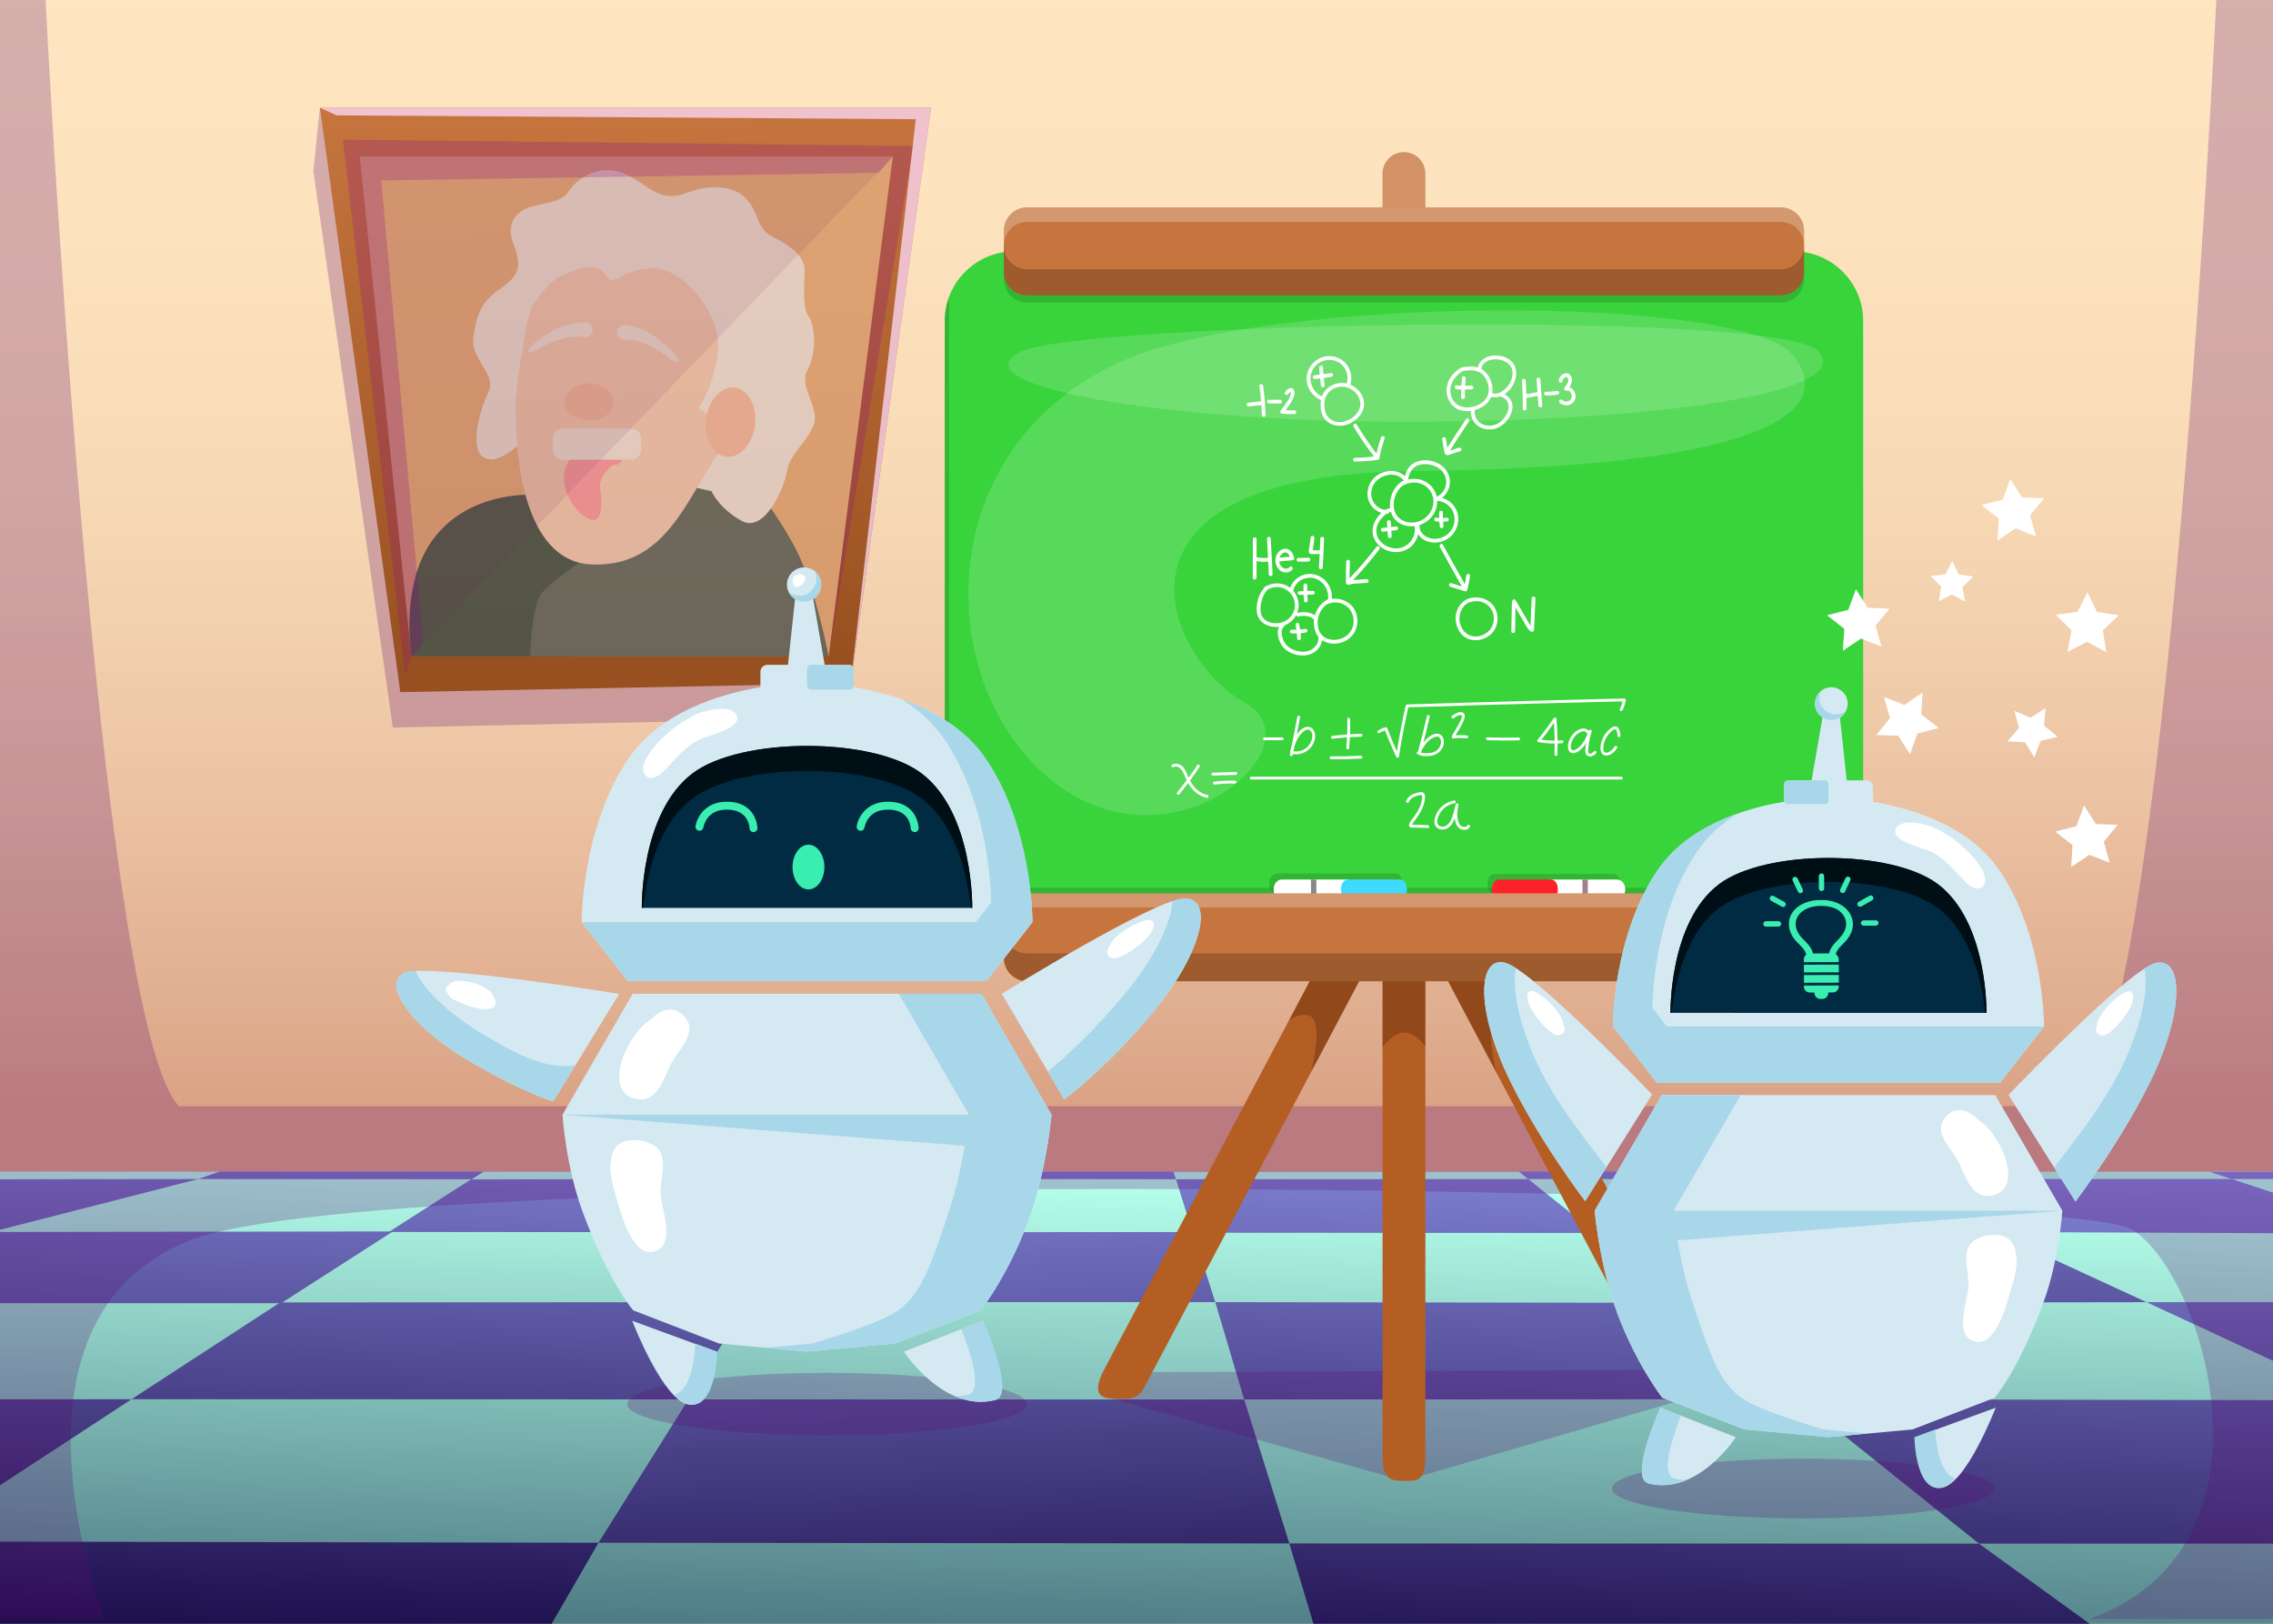 <?xml version="1.0" encoding="utf-8"?>
<!-- Generator: Adobe Illustrator 27.5.0, SVG Export Plug-In . SVG Version: 6.00 Build 0)  -->
<svg version="1.1" id="Ñëîé_1" xmlns="http://www.w3.org/2000/svg" xmlns:xlink="http://www.w3.org/1999/xlink" x="0px" y="0px"
	 viewBox="0 0 2800 2000" style="enable-background:new 0 0 2800 2000;" xml:space="preserve">
<rect x="0" y="0" width="2800" height="2000" fill="#333333" stroke="none"/>
<g>
	<g>
		<rect y="0.005" style="fill:#FFFFFF;" width="2800" height="1999.995"/>
		<linearGradient id="SVGID_1_" gradientUnits="userSpaceOnUse" x1="1400" y1="1384.201" x2="1400" y2="-84.596">
			<stop  offset="0" style="stop-color:#D9A084"/>
			<stop  offset="0.081" style="stop-color:#DFAC8E"/>
			<stop  offset="0.293" style="stop-color:#EDC5A5"/>
			<stop  offset="0.513" style="stop-color:#F7D8B4"/>
			<stop  offset="0.743" style="stop-color:#FDE2BE"/>
			<stop  offset="1" style="stop-color:#FFE6C1"/>
		</linearGradient>
		<rect style="fill:url(#SVGID_1_);" width="2800" height="1999.995"/>
		<path style="opacity:0.25;fill:#5E0A72;" d="M2800,0v1469.006L0,1452.546V0l56.14,0.06c0,0,62.7,1255.737,164.22,1362.536
			c0,0,2211.37,0,2328.25,0c113.95,0,178.4-1297.677,181.55-1362.597H2800z"/>
		
			<linearGradient id="SVGID_00000181796689488958990750000002986733423032732319_" gradientUnits="userSpaceOnUse" x1="1406.845" y1="1457.408" x2="1392.445" y2="2013.247">
			<stop  offset="0" style="stop-color:#B5FFEB"/>
			<stop  offset="1" style="stop-color:#4E7C85"/>
		</linearGradient>
		
			<rect y="1443.236" style="fill:url(#SVGID_00000181796689488958990750000002986733423032732319_);" width="2800" height="556.759"/>
		<g>
			
				<linearGradient id="SVGID_00000041987870174725723280000002135717650457052066_" gradientUnits="userSpaceOnUse" x1="423.947" y1="1344.26" x2="398.027" y2="2035.462">
				<stop  offset="0.011" style="stop-color:#8486D9"/>
				<stop  offset="1" style="stop-color:#1A0A47"/>
			</linearGradient>
			<polygon style="fill:url(#SVGID_00000041987870174725723280000002135717650457052066_);" points="271.21,1442.857 
				244.09,1452.283 581.194,1452.503 596.054,1442.919 			"/>
			
				<linearGradient id="SVGID_00000047056234169291096490000016516548622085580465_" gradientUnits="userSpaceOnUse" x1="1235.221" y1="1374.683" x2="1209.301" y2="2065.887">
				<stop  offset="0.011" style="stop-color:#8486D9"/>
				<stop  offset="1" style="stop-color:#1A0A47"/>
			</linearGradient>
			<polygon style="fill:url(#SVGID_00000047056234169291096490000016516548622085580465_);" points="1019.995,1443.159 
				1016.029,1451.953 1448.598,1452.503 1445.481,1443.159 			"/>
			
				<linearGradient id="SVGID_00000157989309184286420780000010204265904346734472_" gradientUnits="userSpaceOnUse" x1="2094.822" y1="1406.918" x2="2068.902" y2="2098.119">
				<stop  offset="0.011" style="stop-color:#8486D9"/>
				<stop  offset="1" style="stop-color:#1A0A47"/>
			</linearGradient>
			<polygon style="fill:url(#SVGID_00000157989309184286420780000010204265904346734472_);" points="1870.756,1442.898 
				1882.547,1452.297 2315.838,1452.251 2295.682,1442.96 			"/>
			
				<linearGradient id="SVGID_00000013878764147345572900000016699948076419015560_" gradientUnits="userSpaceOnUse" x1="2761.418" y1="1431.916" x2="2735.497" y2="2123.115">
				<stop  offset="0.011" style="stop-color:#8486D9"/>
				<stop  offset="1" style="stop-color:#1A0A47"/>
			</linearGradient>
			<polygon style="fill:url(#SVGID_00000013878764147345572900000016699948076419015560_);" points="2800,1443.236 2800,1452.196 
				2748.85,1452.176 2721.65,1443.236 			"/>
			
				<linearGradient id="SVGID_00000165935872646761472020000008465456868110143369_" gradientUnits="userSpaceOnUse" x1="752.284" y1="1356.573" x2="726.364" y2="2047.775">
				<stop  offset="0.011" style="stop-color:#8486D9"/>
				<stop  offset="1" style="stop-color:#1A0A47"/>
			</linearGradient>
			<polygon style="fill:url(#SVGID_00000165935872646761472020000008465456868110143369_);" points="580.06,1452.75 
				478.929,1517.469 975.236,1517.799 1016.029,1451.953 			"/>
			
				<linearGradient id="SVGID_00000128448210697090026250000014377974164038957472_" gradientUnits="userSpaceOnUse" x1="126.519" y1="1333.107" x2="100.599" y2="2024.308">
				<stop  offset="0.011" style="stop-color:#8486D9"/>
				<stop  offset="1" style="stop-color:#1A0A47"/>
			</linearGradient>
			<polygon style="fill:url(#SVGID_00000128448210697090026250000014377974164038957472_);" points="244.09,1452.286 0,1514.756 
				0,1452.546 			"/>
			
				<linearGradient id="SVGID_00000147929415908211536230000000972355654822072977_" gradientUnits="userSpaceOnUse" x1="553.242" y1="1349.109" x2="527.322" y2="2040.31">
				<stop  offset="0.011" style="stop-color:#8486D9"/>
				<stop  offset="1" style="stop-color:#1A0A47"/>
			</linearGradient>
			<polygon style="fill:url(#SVGID_00000147929415908211536230000000972355654822072977_);" points="345.06,1604.245 
				162.045,1723.458 848.044,1723.691 920.847,1603.872 			"/>
			
				<linearGradient id="SVGID_00000139990759349685003740000009933882078803420091_" gradientUnits="userSpaceOnUse" x1="389.512" y1="1342.968" x2="363.592" y2="2034.169">
				<stop  offset="0.011" style="stop-color:#8486D9"/>
				<stop  offset="1" style="stop-color:#1A0A47"/>
			</linearGradient>
			<polygon style="fill:url(#SVGID_00000139990759349685003740000009933882078803420091_);" points="737.28,1900.235 
				679.58,1999.995 0,1999.995 0,1898.885 100.21,1899.065 			"/>
			
				<linearGradient id="SVGID_00000034084274438618477050000004163541529140939930_" gradientUnits="userSpaceOnUse" x1="1710.581" y1="1392.509" x2="1684.661" y2="2083.711">
				<stop  offset="0.011" style="stop-color:#8486D9"/>
				<stop  offset="1" style="stop-color:#1A0A47"/>
			</linearGradient>
			<polygon style="fill:url(#SVGID_00000034084274438618477050000004163541529140939930_);" points="1448.598,1452.503 
				1469.277,1518.349 1965.584,1518.679 1882.547,1452.297 			"/>
			
				<linearGradient id="SVGID_00000119827542763114552870000006511686756978557079_" gradientUnits="userSpaceOnUse" x1="1866.47" y1="1398.355" x2="1840.55" y2="2089.556">
				<stop  offset="0.011" style="stop-color:#8486D9"/>
				<stop  offset="1" style="stop-color:#1A0A47"/>
			</linearGradient>
			<polygon style="fill:url(#SVGID_00000119827542763114552870000006511686756978557079_);" points="1497.038,1603.872 
				1532.612,1723.773 2216.004,1723.471 2069.831,1604.751 			"/>
			
				<linearGradient id="SVGID_00000044860883091425684930000008062337380536541864_" gradientUnits="userSpaceOnUse" x1="2101.552" y1="1407.169" x2="2075.632" y2="2098.371">
				<stop  offset="0.011" style="stop-color:#8486D9"/>
				<stop  offset="1" style="stop-color:#1A0A47"/>
			</linearGradient>
			<polygon style="fill:url(#SVGID_00000044860883091425684930000008062337380536541864_);" points="2574.1,1999.995 
				1617.94,1999.995 1588.25,1901.115 2437.81,1901.335 			"/>
			
				<linearGradient id="SVGID_00000099623838935829699630000012799142174688889769_" gradientUnits="userSpaceOnUse" x1="2560.216" y1="1424.37" x2="2534.296" y2="2115.572">
				<stop  offset="0.011" style="stop-color:#8486D9"/>
				<stop  offset="1" style="stop-color:#1A0A47"/>
			</linearGradient>
			<polygon style="fill:url(#SVGID_00000099623838935829699630000012799142174688889769_);" points="2800,1469.006 2800,1518.946 
				2457.08,1517.576 2315.84,1452.246 2748.85,1452.176 			"/>
			
				<linearGradient id="SVGID_00000129177509707692778770000013811728097713230234_" gradientUnits="userSpaceOnUse" x1="2729.939" y1="1430.735" x2="2704.019" y2="2121.935">
				<stop  offset="0.011" style="stop-color:#8486D9"/>
				<stop  offset="1" style="stop-color:#1A0A47"/>
			</linearGradient>
			<polygon style="fill:url(#SVGID_00000129177509707692778770000013811728097713230234_);" points="2800,1603.916 2800,1676.146 
				2644.18,1603.926 			"/>
			
				<linearGradient id="SVGID_00000086666796343755747890000001235959149548085660_" gradientUnits="userSpaceOnUse" x1="248.744" y1="1337.69" x2="222.824" y2="2028.891">
				<stop  offset="0.011" style="stop-color:#8486D9"/>
				<stop  offset="1" style="stop-color:#1A0A47"/>
			</linearGradient>
			<polygon style="fill:url(#SVGID_00000086666796343755747890000001235959149548085660_);" points="484.03,1516.806 483,1517.466 
				347.82,1604.246 346.35,1605.186 0,1605.186 0,1517.456 479.95,1516.816 			"/>
			
				<linearGradient id="SVGID_00000031169043254676500470000017898492073008941744_" gradientUnits="userSpaceOnUse" x1="95.709" y1="1331.951" x2="69.788" y2="2023.151">
				<stop  offset="0.011" style="stop-color:#8486D9"/>
				<stop  offset="1" style="stop-color:#1A0A47"/>
			</linearGradient>
			<polygon style="fill:url(#SVGID_00000031169043254676500470000017898492073008941744_);" points="162.05,1723.456 0,1829.495 
				0,1723.566 			"/>
			
				<linearGradient id="SVGID_00000108286379358737427320000014400313497011022007_" gradientUnits="userSpaceOnUse" x1="1560.475" y1="1386.88" x2="1534.554" y2="2078.082" gradientTransform="matrix(-1 0 0 1 2761.28 0)">
				<stop  offset="0.011" style="stop-color:#8486D9"/>
				<stop  offset="1" style="stop-color:#1A0A47"/>
			</linearGradient>
			<polygon style="fill:url(#SVGID_00000108286379358737427320000014400313497011022007_);" points="1469.419,1517.552 
				1497.038,1603.872 920.847,1603.872 975.236,1517.799 			"/>
			
				<linearGradient id="SVGID_00000153690771099611034580000003835460818674085514_" gradientUnits="userSpaceOnUse" x1="1617.699" y1="1389.026" x2="1591.779" y2="2080.227" gradientTransform="matrix(-1 0 0 1 2761.28 0)">
				<stop  offset="0.011" style="stop-color:#8486D9"/>
				<stop  offset="1" style="stop-color:#1A0A47"/>
			</linearGradient>
			<polygon style="fill:url(#SVGID_00000153690771099611034580000003835460818674085514_);" points="1532.612,1723.773 
				1588.255,1901.112 737.281,1900.233 848.044,1723.691 			"/>
			
				<linearGradient id="SVGID_00000005261711095721227270000002992709630358342303_" gradientUnits="userSpaceOnUse" x1="464.479" y1="1345.781" x2="438.559" y2="2036.981" gradientTransform="matrix(-1 0 0 1 2761.28 0)">
				<stop  offset="0.011" style="stop-color:#8486D9"/>
				<stop  offset="1" style="stop-color:#1A0A47"/>
			</linearGradient>
			<polygon style="fill:url(#SVGID_00000005261711095721227270000002992709630358342303_);" points="2457.075,1517.579 
				2644.182,1603.927 2069.831,1604.751 1965.584,1518.679 			"/>
			
				<linearGradient id="SVGID_00000145757111276482359990000014335724246270432678_" gradientUnits="userSpaceOnUse" x1="2522.604" y1="1422.961" x2="2496.684" y2="2114.16">
				<stop  offset="0.011" style="stop-color:#8486D9"/>
				<stop  offset="1" style="stop-color:#1A0A47"/>
			</linearGradient>
			<polygon style="fill:url(#SVGID_00000145757111276482359990000014335724246270432678_);" points="2800,1724.586 2800,1901.335 
				2437.81,1901.335 2216,1723.476 			"/>
		</g>
		<path style="opacity:0.25;fill:#5E0A72;" d="M2800,1443.236v550.819h-225.9c247.02-88.36,138.9-430.039,51.07-480.079
			c-87.82-50.04-2142-85.86-2391.85,14.04c-164.78,65.89-157.31,248.439-133.11,365.109c10.92,52.68,25.25,91.92,28.67,100.93H0
			v-550.819c0,0,1307.56-0.716,1443.16-0.716S2800,1443.236,2800,1443.236z"/>
	</g>
	<polygon style="opacity:0.25;fill:#5E0A72;" points="394.1,132.665 385.96,210.6 483.88,896.04 1031.08,884.52 1047.975,841.555 	
		"/>
	<g>
		
			<linearGradient id="SVGID_00000151540432993969564840000013372245076005423770_" gradientUnits="userSpaceOnUse" x1="770.509" y1="129.752" x2="779.94" y2="808.776">
			<stop  offset="0" style="stop-color:#C6753E"/>
			<stop  offset="1" style="stop-color:#995020"/>
		</linearGradient>
		<polygon style="fill:url(#SVGID_00000151540432993969564840000013372245076005423770_);" points="493.124,852.558 394.1,132.665 
			1147,132.665 1047.975,841.555 		"/>
		<g style="opacity:0.82;">
			<polygon style="fill:#E4AC7F;" points="1099.845,192.805 1020.862,808.547 506.86,808.547 443.219,192.805 			"/>
			<path style="fill:#46554F;" d="M704.462,808.547l30.986-130.729l-82.524-68.33c0,0-76.797-4.126-120.099,55.695
				c-35.026,48.389-29.417,118.395-25.965,143.363h146.378H704.462z"/>
			<path style="fill:#616B67;" d="M704.462,808.547l316.4,0c0,0-15.345-78.66-36.582-124.187
				c-21.237-45.527-68.802-104.782-68.802-104.782h-28.24c0,0-86.681,53.632-151.79,98.24
				c-35.692,24.41-64.913,46.155-69.894,54.922c-8.786,15.342-11.492,51.011-12.316,75.807H704.462z"/>
			<path style="fill:#EDE1DC;" d="M699.017,237.64c17.67-25.627,45.775-34.992,72.389-22.745s40.796,35.956,74.177,22.775
				c22.333-8.818,54.633-11.577,72.198,5.568s12.889,38.141,34.389,48.638c21.5,10.497,39.065,24.494,39.065,40.24
				c0,15.746-3.194,47.239,4.79,57.736c7.984,10.497,10.527,44.297-1.597,66.484c-10.694,19.572,14.73,44.805,8.343,65.626
				c-6.387,20.821-29.973,36.618-33.167,57.613c-3.194,20.995-27.737,78.237-56.48,61.782
				c-28.743-16.454-36.488-36.307-36.488-36.307l-241.492-54.237c0,0-23.952,22.745-39.92,12.247s-6.236-53.414,6.387-79.713
				c10.992-22.899-23.214-41.242-18.423-69.203c4.79-27.961,8.808-41.918,34.357-59.413c25.549-17.496,23.77-31.201,14.561-55.695
				c-9.208-24.494,4.635-38.654,20.603-43.903C668.678,249.887,690.774,249.595,699.017,237.64z"/>
			<path style="fill:#EFC8B5;" d="M926.118,495.114c0,3.189-16.015-0.206-16.289,2.984c-2.547,34.683-13.649,41.771-35.3,76.323
				c-34.561,55.154-63.54,125.83-147.978,120.673c-63.079-3.852-91.357-84.172-91.357-191.71c0-34.423,9.068-72.58,10.341-82.646
				c11.734-94.582,64.706-135.084,142.115-135.084C873.429,285.653,926.118,387.575,926.118,495.114z"/>
			<ellipse style="fill:#F0B8A3;" cx="725.698" cy="495.007" rx="30.344" ry="22.681"/>
			<path style="fill:#EDE1DC;" d="M770.302,400.244c18.255,1.95,34.467,11.323,47.892,23.539
				c3.271,2.976,18.963,16.24,17.742,20.789c-1.775,6.613-13.768-5.447-16.041-6.972c-12.803-8.591-28.189-17.9-43.843-19.039
				c-6.571-0.478-15.637,0.424-15.998-8.867C759.836,404.103,764.792,399.63,770.302,400.244z"/>
			<path style="fill:#F898A6;" d="M763.923,564.622l-31.535-6.609l-29.181,6.609c0,0-12.708,12.892-7.06,36.099
				s25.887,41.256,36.241,39.709c10.355-1.547,9.256-27.332,6.746-39.193c-2.51-11.861,14.434-30.732,18.67-29.032
				c4.236,1.7,8.472-5.004,8.472-5.004L763.923,564.622z"/>
			<path style="fill:#EDE1DC;" d="M719.357,415.282c-16.617-3.033-33.847,3.375-48.789,10.232
				c-2.888,1.325-17.237,11.757-19.596,7.617c-2.395-4.202,12.981-14.37,15.911-16.606c13.356-10.194,30.224-18.094,47.142-19.295
				c6.152-0.437,14.099-0.662,15.897,6.931C731.429,410.525,725.736,416.4,719.357,415.282z"/>
			<path style="fill:#EDE1DC;" d="M777.493,566.169h-84.091c-6.774,0-12.317-5.542-12.317-12.317v-13.528
				c0-6.774,5.542-12.317,12.317-12.317h84.091c6.774,0,12.317,5.542,12.317,12.317v13.528
				C789.81,560.627,784.267,566.169,777.493,566.169z"/>
			<path style="fill:#EDE1DC;" d="M860.056,502.61c9.884-10.83,30.005-59.403,22.945-92.552
				c-7.06-33.149-44.011-82.656-82.721-79.562c-38.711,3.094-43.417,25.011-53.772,8.767c-10.355-16.244-31.581-10.314-55.562,0.516
				c-23.981,10.83-55.751,70.279-55.751,70.279l42.36-114.371l31.77-30.942l139.082,10.056l64.952,38.677l21.886,140.012
				l-9.128,93.599L860.056,502.61z"/>
			
				<ellipse transform="matrix(0.123 -0.992 0.992 0.123 273.733 1348.872)" style="fill:#F0B8A3;" cx="899.946" cy="519.581" rx="42.898" ry="30.415"/>
		</g>
		<polygon style="opacity:0.25;fill:#8E0D8E;" points="506.86,808.547 521.417,791.257 469.547,222.259 1082.556,212.828 
			1099.845,192.805 443.219,192.805 		"/>
		<polygon style="opacity:0.25;fill:#8E0D8E;" points="506.86,808.547 499.411,833.696 422.392,171.961 1124.995,179.82 
			1020.862,808.547 1099.845,192.805 443.219,192.805 		"/>
		<polygon style="opacity:0.75;fill:#FEDCFF;" points="394.1,132.665 414.533,142.096 1128.138,146.812 1047.975,841.555 
			1147,132.665 		"/>
		<polygon style="opacity:0.1;fill:#662259;" points="1099.845,192.805 506.86,808.547 443.219,192.805 		"/>
	</g>
	<g>
		<polygon style="opacity:0.25;fill:#5E0A72;" points="1368.886,1722.601 1729.481,1823.986 2085.016,1720.484 2057.035,1687.326 
			1384.555,1690.206 		"/>
		<g>
			<g>
				<path style="fill:#B55E24;" d="M1755.85,1151.039v642.109c0,33.622-11.874,30.839-26.368,30.839
					c-14.494,0-26.368,0-26.368-30.839v-642.109c0-16.952,11.874-30.839,26.368-30.839c7.247,0,13.826,3.472,18.613,9.07
					C1752.881,1134.869,1755.85,1142.563,1755.85,1151.039z"/>
				<path style="fill:#D29266;" d="M1755.85,213.684v549.023c0,28.748-11.874,26.368-26.368,26.368
					c-14.494,0-26.368,0-26.368-26.368V213.684c0-14.495,11.874-26.368,26.368-26.368c7.247,0,13.826,2.969,18.613,7.755
					C1752.881,199.858,1755.85,206.437,1755.85,213.684z"/>
				<path style="fill:#B55E24;" d="M2087.002,1722.361c-25.628,1.971-1.986-1.877-1.986-1.877
					c-13.258,5.13-28.767,3.197-36.018-10.609l-269.783-509.76c-7.251-13.805-2.908-31.622,9.651-39.592l0,0
					c12.559-7.97,28.767-3.197,36.018,10.609l269.783,509.76C2101.918,1694.697,2116.204,1720.114,2087.002,1722.361z"/>
				<path style="opacity:0.25;fill:#260E01;" d="M1755.85,1156.65v132.456c-6.739-9.494-16.286-17.303-26.368-17.303
					c-8.958,0-18.666,8.076-26.368,18.132V1156.65H1755.85z"/>
				<path style="fill:#39D33C;" d="M2209.62,1154.5h-960.285c-47.046,0-85.538-38.492-85.538-85.538v-673.81
					c0-47.046,38.492-85.538,85.538-85.538h960.285c47.046,0,85.538,38.492,85.538,85.538v673.81
					C2295.157,1116.008,2256.666,1154.5,2209.62,1154.5z"/>
				<path style="opacity:0.15;fill:#000A00;" d="M2214.815,1093.484H1254.53c-47.046,0-85.538-38.492-85.538-85.538V365.872
					c-3.359,9.145-5.195,19.009-5.195,29.281v673.81c0,47.046,38.492,85.538,85.538,85.538h960.285
					c47.046,0,85.538-38.492,85.538-85.538v-31.736C2283.134,1069.965,2251.588,1093.484,2214.815,1093.484z"/>
				<path style="opacity:0.25;fill:#260E01;" d="M1777.564,1188.741c0,4.921,1.123,9.868,3.503,14.414l61.722,116.624
					c-6.258-28.748-10.804-63.38,2.032-68.514c7.568-3.022,16.366-0.375,25.619,5.482l-43.697-82.581
					c-7.247-13.799-23.453-18.586-36.022-10.617C1782.271,1168.925,1777.564,1178.713,1777.564,1188.741z"/>
				<path style="opacity:0.15;fill:#000A00;" d="M2193.742,372.764h-928.529c-15.724,0-28.589-12.865-28.589-28.589v-51.148
					c0-15.724,12.865-28.589,28.589-28.589h928.529c15.724,0,28.589,12.865,28.589,28.589v51.148
					C2222.331,359.899,2209.466,372.764,2193.742,372.764z"/>
				<path style="fill:#B55E24;" d="M1680.703,1188.741c0,4.921-1.123,9.868-3.503,14.414l-61.722,116.624L1409,1709.899
					c-5.723,10.884-16.233,14.387-27.197,12.863c-0.027,0-0.053,0-0.053,0c-1.631,0.161-5.455,0.161-12.863-0.16
					c-28.053-1.177-12.81-27.892-5.562-41.692l224.503-424.162l43.697-82.581c7.247-13.799,23.453-18.586,36.022-10.617
					C1675.997,1168.925,1680.703,1178.713,1680.703,1188.741z"/>
				<path style="fill:#C6753E;" d="M2193.742,363.778h-928.529c-15.724,0-28.589-12.865-28.589-28.589v-51.148
					c0-15.724,12.865-28.589,28.589-28.589h928.529c15.724,0,28.589,12.865,28.589,28.589v51.148
					C2222.331,350.913,2209.466,363.778,2193.742,363.778z"/>
				<path style="opacity:0.25;fill:#260E01;" d="M1680.703,1188.741c0,4.921-1.123,9.868-3.503,14.414l-61.722,116.624
					c6.258-28.748,10.804-63.38-2.032-68.514c-7.568-3.022-16.366-0.375-25.619,5.482l43.697-82.581
					c7.247-13.799,23.453-18.586,36.022-10.617C1675.997,1168.925,1680.703,1178.713,1680.703,1188.741z"/>
				<g>
					<path style="opacity:0.15;fill:#000A00;" d="M1986.644,1076.466h-79.757c-0.259,0-0.501,0.069-0.754,0.093
						c-0.207-0.024-0.404-0.093-0.615-0.093h-65.01c-4.482,0-8.116,5.445-8.116,12.16s3.634,12.16,8.116,12.16h65.01
						c0.211,0,0.408-0.069,0.615-0.093c0.253,0.024,0.496,0.093,0.754,0.093h79.757c5.499,0,9.957-5.445,9.957-12.16
						S1992.143,1076.466,1986.644,1076.466z"/>
					<path style="fill:#FFFFFF;" d="M1912.343,1083.365h79.756c5.499,0,9.957,5.445,9.957,12.16s-4.458,12.16-9.957,12.16h-79.756
						c-5.499,0-9.957-5.445-9.957-12.16S1906.844,1083.365,1912.343,1083.365z"/>
					<path style="fill:#FF2128;" d="M1845.964,1083.365h65.01c4.482,0,8.116,5.445,8.116,12.16s-3.634,12.16-8.116,12.16h-65.01
						c-4.482,0-8.116-5.445-8.116-12.16S1841.482,1083.365,1845.964,1083.365z"/>
					<rect x="1949.355" y="1083.365" style="fill:#A28188;" width="6.637" height="24.32"/>
				</g>
				<g>
					<path style="opacity:0.15;fill:#000A00;" d="M1719.523,1075.984h-65.01c-0.211,0-0.408,0.069-0.615,0.093
						c-0.253-0.024-0.496-0.093-0.754-0.093h-79.757c-5.499,0-9.957,5.445-9.957,12.16c0,6.715,4.458,12.16,9.957,12.16h79.757
						c0.258,0,0.501-0.069,0.754-0.093c0.207,0.024,0.404,0.093,0.615,0.093h65.01c4.482,0,8.116-5.445,8.116-12.16
						C1727.639,1081.429,1724.005,1075.984,1719.523,1075.984z"/>
					<path style="fill:#FFFFFF;" d="M1658.599,1107.685h-79.756c-5.499,0-9.957-5.445-9.957-12.16s4.458-12.16,9.957-12.16h79.756
						c5.499,0,9.957,5.445,9.957,12.16S1664.098,1107.685,1658.599,1107.685z"/>
					<path style="fill:#3EDBFF;" d="M1724.978,1107.685h-65.01c-4.482,0-8.116-5.445-8.116-12.16s3.634-12.16,8.116-12.16h65.01
						c4.482,0,8.116,5.445,8.116,12.16S1729.46,1107.685,1724.978,1107.685z"/>
					<rect x="1614.95" y="1083.365" style="fill:#8A8687;" width="6.637" height="24.32"/>
				</g>
				<path style="fill:#C6753E;" d="M2193.742,1208.663h-928.529c-15.724,0-28.589-12.865-28.589-28.589v-51.148
					c0-15.724,12.865-28.589,28.589-28.589h928.529c15.724,0,28.589,12.865,28.589,28.589v51.148
					C2222.331,1195.798,2209.466,1208.663,2193.742,1208.663z"/>
				<path style="opacity:0.25;fill:#260E01;" d="M2193.742,331.687h-928.529c-15.724,0-28.589-12.865-28.589-28.589v32.091
					c0,15.724,12.865,28.589,28.589,28.589h928.529c15.724,0,28.589-12.865,28.589-28.589v-32.091
					C2222.331,318.822,2209.466,331.687,2193.742,331.687z"/>
				<path style="opacity:0.25;fill:#260E01;" d="M2193.742,1174.377h-928.529c-15.724,0-28.589-12.865-28.589-28.589v34.287
					c0,15.724,12.865,28.589,28.589,28.589h928.529c15.724,0,28.589-12.865,28.589-28.589v-34.287
					C2222.331,1161.512,2209.466,1174.377,2193.742,1174.377z"/>
				<g>
					<path style="fill:#FFFFFF;" d="M1791.665,624.067c-3.708-5.359-9.208-9.096-15.342-10.837
						c9.226-7.206,12.639-20.219,6.906-31.185c-7.07-13.517-27.313-19.05-40.65-12.094c-6.802,3.546-10.275,9.603-11.826,16.597
						c-8.531-8.419-23.173-8.069-33.111-1.861c-12.527,7.824-17.474,25.525-8.54,37.938c3.136,4.358,7.6,7.474,12.601,9.052
						c-3.092,2.877-5.669,6.381-7.412,9.456c-4.844,8.555-4.762,18.938,1.151,26.936c10.101,13.664,31.28,16.317,43.63,4.252
						c3.964-3.872,6.723-8.938,7.892-14.335c2.394,3.752,6.04,6.735,10.269,8.416c7.606,3.03,16.29,2.377,23.541-1.334
						C1795.496,657.532,1801.288,637.976,1791.665,624.067L1791.665,624.067z M1747.296,572.904
						c7.983-2.853,17.966-0.892,24.963,3.699c6.278,4.117,9.959,11.626,9.188,19.129c-0.716,7.017-5.342,13.107-11.62,16.129
						c-0.945-4.52-2.998-8.828-6.214-12.486c-7.391-8.404-18.549-11.196-28.903-8.717
						C1735.814,582.664,1739.136,575.82,1747.296,572.904L1747.296,572.904z M1691.345,617.489
						c-3.619-7.109-2.656-16.258,2.032-22.648c8.033-10.958,27.637-14.945,36.177-2.485c-0.138,0.056-0.28,0.109-0.418,0.171
						c-0.586-0.188-1.252-0.153-1.914,0.277c-10.095,6.582-15.569,18.791-14.965,30.699c0.044,0.816,0.124,1.637,0.23,2.453
						c-2.076,0.259-4.09,1.036-5.999,2.135C1700.126,627.307,1694.263,623.219,1691.345,617.489L1691.345,617.489z
						 M1721.535,675.436c-14.438,1.031-29.692-11.337-25.431-26.739c1.216-4.403,3.775-8.26,6.897-11.549
						c1.334-1.405,2.986-3.057,4.823-4.37c0.436,0.024,0.869,0.077,1.307,0.077c1.284-0.003,1.899-0.872,1.988-1.846
						c0.754-0.271,1.52-0.477,2.3-0.527c0.978,3.386,2.571,6.579,4.915,9.232c4.028,4.562,9.874,7.271,15.831,8.192
						c2.827,0.439,5.648,0.462,8.405,0.144C1745.04,661.369,1735.107,674.467,1721.535,675.436L1721.535,675.436z M1738.968,643.68
						c-11.105-0.018-20.41-6.847-21.889-18.104c-1.358-10.339,2.736-21.241,10.952-27.663c0.362-0.015,0.733-0.088,1.107-0.297
						c9.141-5.112,21.011-4.403,28.921,2.674c7.795,6.97,9.9,18.025,5.595,27.513
						C1759.275,637.445,1749.566,643.694,1738.968,643.68L1738.968,643.68z M1787.454,653.515
						c-4.738,6.585-12.91,10.528-21.014,10.21c-9.117-0.356-17.952-6.549-17.86-16.317c0.003-0.253-0.071-0.448-0.13-0.651
						c7.215-2.273,13.567-7.047,17.648-13.734c3.039-4.977,4.476-10.634,4.308-16.211c8.016,0.533,15.637,5.46,19.138,12.739
						C1793.181,637.119,1792.363,646.692,1787.454,653.515L1787.454,653.515z"/>
					<path style="fill:#FFFFFF;" d="M1719.657,648.421c-2.029,0.294-4.064,0.539-6.099,0.786c-0.141-2.161-0.283-4.323-0.424-6.484
						c-0.082-1.243-1.278-2.206-2.503-2.097c-1.269,0.109-2.182,1.251-2.1,2.5c0.144,2.197,0.289,4.394,0.433,6.593
						c-1.932,0.197-3.861,0.403-5.795,0.559c-2.962,0.239-2.562,4.841,0.403,4.6c1.902-0.153,3.799-0.356,5.695-0.551
						c0.138,2.114,0.274,4.226,0.415,6.337c0.079,1.246,1.275,2.209,2.5,2.099c1.269-0.112,2.182-1.252,2.1-2.503l-0.424-6.443
						c2.07-0.247,4.14-0.498,6.202-0.798c1.234-0.18,2.211-1.207,2.1-2.5C1722.054,649.328,1720.897,648.241,1719.657,648.421
						L1719.657,648.421z"/>
					<path style="fill:#FFFFFF;" d="M1782.131,637.681c-1.608,0.215-3.151,0.318-4.673,0.371c-0.079-2.294-0.106-4.591-0.038-6.888
						c0.035-1.249-1.364-2.2-2.503-2.1c-1.364,0.118-2.061,1.249-2.1,2.5c-0.059,2.138-0.038,4.279,0.027,6.417
						c-1.11-0.085-2.223-0.203-3.36-0.371c-1.193-0.18-2.515,0.589-2.689,1.852c-0.168,1.204,0.574,2.5,1.852,2.689
						c1.466,0.218,2.945,0.351,4.426,0.439c0.141,1.964,0.315,3.925,0.559,5.881c0.156,1.237,1.225,2.212,2.5,2.097
						c1.21-0.103,2.256-1.257,2.1-2.5c-0.224-1.799-0.392-3.607-0.527-5.416c1.614-0.053,3.228-0.156,4.829-0.371
						c1.193-0.159,2.268-1.225,2.097-2.5C1784.472,638.585,1783.415,637.51,1782.131,637.681L1782.131,637.681z"/>
					<path style="fill:#FFFFFF;" d="M1805.955,516.224c-8.899,13.09-17.554,26.344-25.964,39.755
						c-1.578,2.518,2.615,4.464,4.176,1.976c8.201-13.078,16.647-26,25.328-38.762
						C1811.152,516.755,1807.628,513.766,1805.955,516.224L1805.955,516.224z"/>
					<path style="fill:#FFFFFF;" d="M1797.174,551.415c-2.656,0.851-5.313,1.702-7.972,2.553c-1.266,0.406-2.533,0.813-3.802,1.219
						l-1.561,0.501c-0.091-0.392-0.224-0.795-0.289-1.125c-0.121-0.607-0.239-1.213-0.356-1.82c-0.256-1.334-0.5-2.674-0.739-4.014
						c-0.474-2.68-0.907-5.365-1.299-8.06c-0.183-1.234-1.207-2.211-2.503-2.1c-1.19,0.106-2.279,1.263-2.1,2.503
						c0.448,3.06,0.945,6.11,1.496,9.155c0.289,1.581,0.586,3.16,0.901,4.738c0.283,1.425,0.38,3.151,1.266,4.355
						c1.234,1.678,3.063,1.39,4.803,0.833c1.508-0.483,3.016-0.969,4.526-1.452c3.08-0.987,6.157-1.973,9.238-2.959
						C1801.615,554.84,1800.004,550.508,1797.174,551.415L1797.174,551.415z"/>
					<path style="fill:#FFFFFF;" d="M1866.926,466.206c1.964-7.907,0.524-15.964-5.607-21.621
						c-5.981-5.516-14.874-7.324-22.784-6.479c-8.251,0.881-16.541,5.91-18.043,14.527c-6.358-1.905-13.169-1.237-19.618-0.115
						c-0.1,0.018-0.165,0.074-0.256,0.097c-0.224,0.053-0.448,0.097-0.674,0.227c-9.409,5.348-17.097,14.951-17.931,26.032
						c-0.754,10.042,4.391,20.817,13.752,25.193c4.897,2.288,10.563,2.842,16.117,2.085c-0.342,5.563,1.658,11.155,5.389,15.348
						c4.762,5.359,11.909,7.827,18.991,7.394c7.12-0.436,13.637-3.884,18.475-9.043c4.732-5.047,8.572-12.4,8.46-19.45
						c-0.103-6.458-4.22-12.074-9.859-14.803c0.863-0.548,1.685-1.131,2.444-1.737
						C1861.334,479.41,1865.215,473.094,1866.926,466.206L1866.926,466.206z M1800.2,500.828
						c-8.516-2.497-13.664-11.387-13.673-19.948c-0.015-10.168,7.038-18.867,15.425-23.87c9.924-1.655,20.596-1.841,26.986,7.288
						c5.969,8.531,7.503,20.793-0.094,28.812C1821.983,500.351,1809.768,503.634,1800.2,500.828L1800.2,500.828z M1849.67,489.034
						c7.486,2.144,10.251,10.045,7.986,16.974c-2.103,6.434-6.543,12.303-12.506,15.61c-6.299,3.492-14.6,3.796-20.814-0.079
						c-5.516-3.44-8.569-9.998-7.68-16.37c4.915-1.355,9.538-3.69,13.207-6.741c3.357-2.792,5.654-6.155,7.044-9.803
						c3.66,1.307,7.721,0.845,11.467-0.551C1848.663,488.498,1849.066,488.86,1849.67,489.034L1849.67,489.034z M1838.129,484.137
						c1.042-6.048-0.1-12.548-3.051-18.455c-2.332-4.662-5.734-8.696-10.224-11.214c0.006-0.029,0.024-0.05,0.026-0.079
						c1.022-8.991,10.619-12.162,18.484-11.832c7.942,0.336,16.835,4.034,19.244,12.315c2.108,7.235-1.151,15.849-5.751,21.47
						C1852.868,481.216,1844.737,486.899,1838.129,484.137L1838.129,484.137z"/>
					<path style="fill:#FFFFFF;" d="M1812.506,474.954c-2.544,0.053-5.091,0.094-7.636,0.118c0.188-2.962,0.409-5.922,0.618-8.878
						c0.088-1.24-0.53-2.447-1.852-2.689c-1.122-0.206-2.603,0.604-2.692,1.855c-0.23,3.236-0.471,6.476-0.677,9.718
						c-0.286,0-0.571,0-0.854-0.003c-0.716-0.009-1.434-0.021-2.153-0.038c-0.356-0.009-0.716-0.021-1.075-0.03
						c-0.082-0.003-0.165-0.006-0.247-0.009c-1.219-0.907-3.354-0.663-3.737,1.29c-0.245,1.249,0.392,2.385,1.511,2.948
						c0.831,0.415,1.796,0.336,2.698,0.365c1.207,0.038,2.415,0.044,3.622,0.059c-0.141,3.277-0.218,6.555-0.1,9.833
						c0.106,2.974,4.706,2.562,4.6-0.401c-0.112-3.148-0.038-6.29,0.097-9.432c2.759-0.021,5.521-0.047,8.281-0.106
						c1.248-0.023,2.203-1.316,2.099-2.5C1814.894,475.741,1813.757,474.931,1812.506,474.954L1812.506,474.954z"/>
					<path style="fill:#FFFFFF;" d="M1704.413,537.294c-1.025-0.486-2.674-0.088-3.074,1.101c-2.247,6.652-4.173,13.402-5.79,20.231
						c-8.761-11.502-16.909-23.455-24.342-35.862c-1.528-2.547-5.292,0.13-3.769,2.671c7.645,12.76,16.037,25.048,25.09,36.851
						c-7.827,0.995-15.702,1.567-23.594,1.649c-2.971,0.035-2.556,4.635,0.403,4.603c9.467-0.103,18.911-0.863,28.273-2.273
						c1.879-0.283,2.379-2.267,1.729-3.546c1.661-7.553,3.702-15.021,6.175-22.351
						C1705.912,539.187,1705.632,537.871,1704.413,537.294L1704.413,537.294z"/>
					<path style="fill:#FFFFFF;" d="M1680.208,494.803c-1.234-9.526-8.145-17.324-16.812-20.949
						c0.006-0.015,0.015-0.024,0.021-0.035c2.5-7.916,1.013-16.83-3.651-23.667c-4.782-7.009-12.78-11.111-21.191-11.502
						c-17.333-0.804-31.813,15.478-28.567,32.702c1.761,9.347,8.107,17.418,16.785,21.314c0.153,0.068,0.292,0.065,0.442,0.1
						c-0.3,1.796-0.448,3.631-0.462,5.469c-0.044,6.001,1.063,12.421,4.75,17.321c7.112,9.459,20.36,11.061,30.673,6.367
						C1672.478,517.242,1681.763,506.785,1680.208,494.803L1680.208,494.803z M1618.205,453.502
						c8.06-12.094,26.589-14.064,36.274-2.677c5.074,5.969,6.69,14.132,4.532,21.6c-0.418-0.1-0.836-0.209-1.26-0.292
						c-12.212-2.326-24.963,4.382-29.422,16.102c-0.003,0.009-0.003,0.018-0.006,0.026
						C1615.334,482.108,1610.075,465.709,1618.205,453.502L1618.205,453.502z M1637.62,515.352c-4.308-3.707-5.854-9.203-6.175-14.7
						c-0.218-3.758-0.006-7.73,1.422-11.208c0.186-0.433,0.386-0.854,0.598-1.269c0.489-0.936,1.057-1.841,1.779-2.671
						c0.28-0.321,0.421-0.654,0.498-0.986c4.005-5.065,10.174-8.228,16.838-8.263c9.535-0.056,18.832,6.125,22.086,15.142
						C1681.707,510.899,1652.647,528.276,1637.62,515.352L1637.62,515.352z"/>
					<path style="fill:#FFFFFF;" d="M1639.613,459.567c-3.119,0.498-6.243,0.948-9.373,1.363c-0.339-2.677-0.668-5.392-0.504-8.06
						c0.079-1.243-0.524-2.444-1.852-2.692c-1.113-0.2-2.612,0.604-2.689,1.855c-0.2,3.172,0.13,6.308,0.489,9.45
						c-2.129,0.256-4.255,0.527-6.387,0.745c-2.954,0.3-2.559,4.903,0.403,4.6c2.167-0.221,4.329-0.495,6.493-0.757
						c0.327,2.951,0.654,5.904,0.978,8.858c0.327,2.948,4.927,2.556,4.6-0.403l-0.992-9.014c3.083-0.412,6.163-0.854,9.238-1.346
						c1.231-0.194,2.211-1.193,2.1-2.5C1642.01,460.489,1640.85,459.37,1639.613,459.567L1639.613,459.567z"/>
					<path style="fill:#FFFFFF;" d="M1695.673,673.534c-10.383,13.487-21.465,26.415-33.147,38.792c0-0.465-0.006-0.934-0.006-1.399
						c-0.006-2.147,0.006-4.291,0.035-6.437c0.056-4.29,0.182-8.581,0.365-12.869c0.056-1.249-1.372-2.197-2.5-2.1
						c-1.375,0.121-2.047,1.251-2.1,2.5c-0.197,4.632-0.327,9.264-0.38,13.902c-0.024,2.229-0.03,4.461-0.018,6.694
						c0.006,1.201,0.018,2.403,0.032,3.604c0.015,1.013-0.006,1.991,0.621,2.851c1.472,2.02,3.781,1.01,5.722,0.524
						c1.955-0.489,3.996-0.639,5.999-0.786c4.532-0.336,9.067-0.636,13.602-0.951c2.965-0.209,2.565-4.809-0.403-4.6
						c-3.961,0.274-7.927,0.551-11.888,0.828c-1.605,0.112-3.213,0.227-4.812,0.424c11.411-12.141,22.251-24.804,32.413-38.008
						C1701.021,674.149,1697.49,671.172,1695.673,673.534L1695.673,673.534z"/>
					<path style="fill:#FFFFFF;" d="M1665.696,746.792c-6.11-7.059-15.858-10.377-24.998-9.111
						c0.836-13.687-7.503-26.662-21.2-30.022c-12.801-3.136-25.932,4.146-30.19,16.379c-8.195-6.37-19.712-7.126-28.932-2.424
						c-0.374,0.044-0.76,0.209-1.131,0.551c-0.047,0.041-0.083,0.094-0.13,0.135c-0.468,0.271-0.939,0.536-1.393,0.836
						c-0.677,0.451-0.945,1.057-0.963,1.67c-6.537,7.709-9.582,18.956-8.46,28.835c1.352,11.867,11.585,18.402,22.907,18.626
						c1.54,0.029,3.063-0.074,4.564-0.277c-4.414,8.61,0.604,21.809,7.312,27.578c9.73,8.372,26.677,11.075,37.252,2.865
						c4.479-3.475,7.524-8.419,8.234-13.952c3.472,2.326,7.612,3.731,11.708,4.161c11.167,1.169,22.701-4.037,28.291-13.946
						C1674.109,768.875,1673.131,755.385,1665.696,746.792L1665.696,746.792z M1593.195,727.009
						c2.815-11.193,14.491-17.483,25.469-14.806c11.482,2.803,18.482,14.229,17.421,25.699c-1.343,0.724-2.636,1.517-3.852,2.391
						l-0.047,0.024c-0.247,0.13-0.445,0.292-0.618,0.468c-5.728,4.335-9.842,10.354-11.803,17.186
						c-2.262-1.72-5.083-2.733-7.836-3.342c-4.573-1.016-9.294-0.795-13.808,0.392c-0.115,0.032-0.194,0.121-0.297,0.174
						c3.805-9.409,1.711-20.107-4.862-27.696C1593.042,727.339,1593.145,727.203,1593.195,727.009L1593.195,727.009z
						 M1553.399,755.971c-1.387-5.127-0.548-10.854,0.73-15.919c1.31-5.189,3.704-10.292,7.659-13.991
						c7.618-4.27,17.622-3.949,24.613,1.517c6.953,5.433,10.357,14.806,8.025,23.379c-2.403,8.82-10.059,15.313-19.073,16.47
						C1566.58,768.557,1555.961,765.442,1553.399,755.971L1553.399,755.971z M1615.59,800.09
						c-6.072,3.572-13.802,3.204-20.269,0.969c-6.688-2.309-12.047-6.287-14.636-13.034c-1.829-4.768-3.643-12.521,0.978-16.344
						c0.495-0.409,0.748-0.913,0.83-1.428c6.013-2.368,11.111-6.729,14.214-12.642c0.021,0.127,0.012,0.262,0.056,0.38
						c0.471,1.263,1.761,1.679,2.971,1.361c3.575-0.942,7.356-1.007,10.972-0.265c2.951,0.61,6.199,1.69,7.942,4.311
						c-0.141,1.302-0.206,2.624-0.188,3.961c0.082,6.072,1.876,12.663,5.878,17.365c-0.13,0.303-0.209,0.645-0.197,1.039
						C1624.348,791.742,1620.626,797.125,1615.59,800.09L1615.59,800.09z M1666.391,772.135
						c-2.871,9.282-11.564,15.304-21.085,16.005c-4.638,0.342-9.359-0.618-13.39-2.983c-4.841-2.839-7.389-7.851-8.381-13.24
						c-1.932-10.501,2.382-21.164,10.707-27.463c8.057-4.028,18.11-3.054,25.169,2.644
						C1666.721,752.994,1669.121,763.315,1666.391,772.135L1666.391,772.135z"/>
					<path style="fill:#FFFFFF;" d="M1617.046,727.693c-2.253,0.056-4.503,0.112-6.753,0.168c-0.035-2.35-0.032-4.697,0.038-7.047
						c0.038-1.248-1.363-2.2-2.5-2.1c-1.366,0.121-2.064,1.249-2.1,2.503c-0.071,2.253-0.074,4.505-0.044,6.758
						c-1.67,0.041-3.339,0.083-5.009,0.124c-1.249,0.032-2.203,1.313-2.1,2.503c0.115,1.31,1.252,2.129,2.503,2.1
						c1.576-0.041,3.154-0.08,4.732-0.118c0.1,2.409,0.241,4.821,0.453,7.227c0.262,2.96,4.862,2.562,4.6-0.401
						c-0.203-2.312-0.339-4.626-0.442-6.941c2.341-0.059,4.682-0.118,7.023-0.177c1.249-0.029,2.203-1.313,2.097-2.5
						C1619.434,728.482,1618.297,727.661,1617.046,727.693L1617.046,727.693z"/>
					<path style="fill:#FFFFFF;" d="M1608.05,774.529c-2.123,0.427-4.273,0.716-6.428,0.919c-0.336-2.282-0.739-4.556-1.254-6.817
						c-0.277-1.216-1.911-1.752-2.968-1.357c-1.296,0.48-1.637,1.749-1.36,2.968c0.412,1.808,0.724,3.634,0.998,5.468
						c-1.793,0.032-3.584,0.009-5.371-0.129c-1.243-0.097-2.45,0.539-2.689,1.852c-0.206,1.131,0.604,2.591,1.852,2.689
						c2.25,0.177,4.5,0.209,6.744,0.162c0.177,2.029,0.303,4.061,0.333,6.093c0.018,1.249,1.322,2.203,2.5,2.1
						c1.322-0.115,2.117-1.249,2.1-2.5c-0.03-1.997-0.162-3.982-0.342-5.96c2.106-0.197,4.205-0.465,6.29-0.886
						c1.222-0.245,2.217-1.16,2.1-2.5C1610.453,775.492,1609.281,774.282,1608.05,774.529L1608.05,774.529z"/>
					<path style="fill:#FFFFFF;" d="M1808.998,706.839c-1.175-0.215-2.533,0.612-2.689,1.852c-0.456,3.613-1.095,7.194-1.876,10.745
						c-9.144-16.052-18.137-32.19-26.957-48.424c-1.413-2.603-5.174,0.082-3.769,2.671c8.864,16.317,17.907,32.54,27.098,48.674
						l-13.084-4.099c-1.19-0.371-2.483,0.733-2.689,1.855c-0.247,1.352,0.66,2.314,1.855,2.689
						c5.951,1.864,11.906,3.728,17.857,5.595c1.263,0.395,2.388-0.774,2.689-1.855c1.552-5.583,2.694-11.267,3.419-17.015
						C1811.009,708.291,1810.273,707.072,1808.998,706.839L1808.998,706.839z"/>
					<path style="fill:#FFFFFF;" d="M1841.059,748.132c-5.424-9.161-16.57-13.625-26.842-11.894c-0.041,0-0.074-0.018-0.118-0.015
						c-11.809,0.972-20.213,12.18-20.89,23.461c-0.707,11.8,5.595,24.436,17.466,27.893c10.292,3.001,22.092-0.995,28.676-9.406
						C1846.021,769.656,1846.534,757.376,1841.059,748.132L1841.059,748.132z M1837.755,772.194
						c-3.946,7.592-12.789,12.274-21.267,11.747c-10.651-0.666-17.457-9.456-18.579-19.598c-1.031-9.332,4.011-20.092,13.293-22.869
						c0.342,0.056,0.71,0.05,1.107-0.077c7.936-2.536,17.248-0.032,22.746,6.284
						C1840.833,754.319,1841.784,764.446,1837.755,772.194L1837.755,772.194z"/>
					<path style="fill:#FFFFFF;" d="M1888.914,734.785c-1.378,0.106-2.044,1.26-2.1,2.503c-0.486,11.234-0.972,22.466-1.458,33.703
						c-0.724-1.104-1.316-2.323-1.923-3.372c-1.849-3.192-3.696-6.384-5.545-9.576c-3.634-6.275-7.265-12.551-10.899-18.826
						c-1.11-1.917-3.484-0.91-4.002,0.786c-0.306,0.383-0.536,0.848-0.548,1.443c-0.235,12.088-0.471,24.177-0.71,36.265
						c-0.056,2.968,4.544,2.541,4.603-0.404c0.189-9.688,0.377-19.377,0.568-29.065l7.983,13.79
						c1.911,3.304,3.819,6.608,5.736,9.909c1.44,2.482,3.054,4.93,5.828,6.04c1.764,0.71,3.21-0.521,3.286-2.288
						c0.56-12.937,1.119-25.873,1.682-38.809C1891.47,735.627,1890.042,734.699,1888.914,734.785L1888.914,734.785z"/>
					<path style="fill:#FFFFFF;" d="M1543.322,664.308c-0.015,15.831-0.032,31.665-0.05,47.499c-0.003,2.971,4.6,2.553,4.603-0.4
						c0.015-15.834,0.032-31.668,0.047-47.503C1547.925,660.933,1543.325,661.354,1543.322,664.308L1543.322,664.308z"/>
					<path style="fill:#FFFFFF;" d="M1565.37,663.271c-0.156-2.971-4.756-2.565-4.6,0.404c0.406,7.821,0.816,15.643,1.225,23.467
						c-5.136,0.448-10.257,0.144-15.304-0.934c-1.219-0.262-2.471,0.654-2.689,1.852c-0.23,1.26,0.63,2.429,1.855,2.691
						c5.365,1.146,10.907,1.467,16.379,0.998c0.271,5.256,0.548,10.513,0.822,15.766c0.156,2.971,4.756,2.565,4.6-0.401
						C1566.895,692.501,1566.132,677.886,1565.37,663.271L1565.37,663.271z"/>
					<path style="fill:#FFFFFF;" d="M1592.228,690.079c1.57-0.141,2.391-1.682,1.964-3.107c-1.169-3.875-2.954-7.998-6.676-10.036
						c-4.129-2.256-8.935-0.574-12.088,2.527c-6.773,6.664-5.25,19.288,2.895,24.118c4.37,2.591,10.292,1.908,13.626-2.035
						c1.92-2.276-1.617-5.245-3.537-2.971c-1.808,2.141-4.912,2.444-7.347,1.249c-2.659-1.305-4.441-4.081-5.044-6.926
						c-0.103-0.48-0.165-0.975-0.206-1.475c0.212,0.041,0.415,0.097,0.666,0.074C1581.727,691.024,1586.978,690.55,1592.228,690.079
						L1592.228,690.079z M1584.967,680.826c1.985,0.842,3.139,2.848,3.943,4.915c-4.214,0.377-8.428,0.757-12.642,1.137
						c0.371-1.237,0.948-2.403,1.743-3.398C1579.598,681.501,1582.381,679.731,1584.967,680.826L1584.967,680.826z"/>
					<path style="fill:#FFFFFF;" d="M1611.599,687.001c-4.064,0.239-8.139,0.303-12.209,0.194c-1.213-0.032-2.253,1.36-2.1,2.5
						c0.18,1.357,1.202,2.064,2.5,2.1c4.073,0.109,8.145,0.044,12.212-0.194c1.204-0.068,2.259-1.287,2.1-2.5
						C1613.931,687.828,1612.892,686.924,1611.599,687.001L1611.599,687.001z"/>
					<path style="fill:#FFFFFF;" d="M1626.408,663.665c-0.127,4.735-0.324,9.468-0.539,14.2l-5.003-0.024l-2.977-0.012l-0.863-0.003
						c0.003-0.009,0.003-0.018,0.006-0.024c0.118-0.686,0.233-1.375,0.345-2.061c0.23-1.431,0.448-2.865,0.654-4.302
						c0.409-2.871,0.763-5.751,1.063-8.634c0.133-1.24-0.559-2.453-1.852-2.692c-1.154-0.209-2.559,0.607-2.689,1.855
						c-0.292,2.768-0.627,5.533-1.019,8.292c-0.386,2.753-1.013,5.51-1.302,8.272c-0.18,1.726,0.618,3.41,2.438,3.799
						c1.302,0.28,2.818,0.094,4.146,0.1c2.285,0.009,4.567,0.021,6.853,0.03c-0.274,5.374-0.586,10.748-0.966,16.117
						c-0.206,2.939,4.335,3.799,4.544,0.836c0.851-12.035,1.437-24.091,1.761-36.153
						C1631.087,660.296,1626.487,660.723,1626.408,663.665L1626.408,663.665z"/>
					<path style="fill:#FFFFFF;" d="M1558.286,497.231c0.159-0.571,0.115-1.21-0.13-1.758c-0.542-6.773-1.246-13.537-2.159-20.275
						c-0.398-2.936-5-2.55-4.6,0.401c0.845,6.252,1.519,12.521,2.047,18.805c-5.233,0.427-10.46,0.954-15.666,1.64
						c-1.237,0.165-2.212,1.222-2.1,2.503c0.106,1.201,1.257,2.262,2.5,2.1c5.189-0.686,10.395-1.213,15.61-1.637
						c0.292,4.096,0.542,8.195,0.698,12.3c0.115,2.974,4.715,2.562,4.6-0.4C1558.914,506.342,1558.628,501.784,1558.286,497.231
						L1558.286,497.231z"/>
					<path style="fill:#FFFFFF;" d="M1576.706,492.334l-6.879,0.094c-1.125,0.018-2.25,0.033-3.372,0.047
						c-0.477,0.006-0.954,0.018-1.431,0.009c-0.05-0.006-0.415-0.027-0.468-0.032c-0.33-0.038-0.648-0.106-0.966-0.189
						c-1.169-0.309-2.527,0.683-2.688,1.852c-0.183,1.319,0.601,2.359,1.852,2.691c1.157,0.303,2.374,0.292,3.563,0.277
						c1.213-0.015,2.429-0.032,3.643-0.05l7.147-0.1c1.21-0.015,2.256-1.328,2.1-2.5
						C1579.032,493.117,1578.001,492.316,1576.706,492.334L1576.706,492.334z"/>
					<path style="fill:#FFFFFF;" d="M1594.251,505.396c-3.516,0.139-7.023,0.091-10.528-0.138c1.584-2.156,3.151-4.323,4.641-6.546
						c2.182-3.248,4.344-6.567,5.53-10.327c1.013-3.201,1.77-8.025-1.805-9.956c-3.36-1.814-7.168,1.726-9.023,4.252
						c-1.752,2.388,1.776,5.371,3.54,2.968c0.707-0.96,1.481-1.793,2.462-2.477c0.218-0.153,0.627-0.551,0.91-0.58
						c0.026-0.003,0.012-0.003,0.03-0.006c0.021,0.15,0.106,0.577,0.118,0.742c0.182,2.612-1.137,5.383-2.338,7.618
						c-2.818,5.242-6.588,10.006-10.13,14.771c-0.954,1.284-0.486,3.56,1.352,3.755c5.198,0.548,10.425,0.73,15.646,0.524
						C1597.626,509.881,1597.216,505.281,1594.251,505.396L1594.251,505.396z"/>
					<path style="fill:#FFFFFF;" d="M1897.453,467.27c-0.218-2.965-4.818-2.565-4.6,0.404l1.113,15.286
						c-2.285,0.433-4.57,0.866-6.855,1.299l-3.934,0.745c-0.536,0.103-1.075,0.224-1.617,0.297
						c-0.124,0.015-0.253,0.018-0.383,0.027c-0.297-0.233-0.621-0.412-0.978-0.495c-0.171-5.427-0.401-10.857-0.719-16.279
						c-0.174-2.971-4.774-2.565-4.6,0.401c0.677,11.544,1.019,23.102,1.028,34.66c0.003,2.974,4.603,2.553,4.6-0.4
						c-0.003-4.473-0.1-8.943-0.203-13.414c1.905,0.356,4.131-0.359,5.996-0.713c2.668-0.504,5.333-1.01,8.001-1.514
						c0.297,4.07,0.595,8.139,0.889,12.209c0.218,2.965,4.818,2.565,4.603-0.403C1899.014,488.679,1898.234,477.974,1897.453,467.27
						L1897.453,467.27z"/>
					<path style="fill:#FFFFFF;" d="M1918.133,481.389c-4.562,0.839-9.197,1.202-13.832,1.081c-1.213-0.032-2.25,1.361-2.099,2.5
						c0.18,1.358,1.204,2.064,2.5,2.1c4.638,0.121,9.27-0.241,13.835-1.081c1.184-0.218,2.273-1.181,2.1-2.5
						C1920.483,482.343,1919.405,481.156,1918.133,481.389L1918.133,481.389z"/>
					<path style="fill:#FFFFFF;" d="M1933.327,476.987c2.974-4.788,4.918-11.031,0.663-15.295
						c-5.156-5.162-13.381,0.836-13.885,6.976c-0.239,2.939,4.302,3.796,4.544,0.833c0.23-2.803,4.685-7.683,6.773-3.625
						c1.876,3.648-1.938,8.999-4.161,11.641c-1.622,1.929,0.48,4.134,2.574,3.649c2.435-0.565,4.818,1.452,5.748,3.534
						c0.875,1.961,0.907,4.332-0.006,6.281c-2.011,4.297-8.025,4.703-11.27,1.658c-2.17-2.038-5.13,1.508-2.968,3.54
						c5.63,5.286,15.975,3.498,18.729-3.984C1942.312,486.09,1939.137,478.775,1933.327,476.987L1933.327,476.987z"/>
				</g>
				<g>
					<path style="fill:#FFFFFF;" d="M1487.396,979.17c-9.872-1.82-16.865-9.204-21.5-17.682c4.045-5.494,7.944-11.094,11.685-16.803
						c1.227-1.872-1.452-4.148-2.694-2.258c-3.45,5.27-7.054,10.437-10.764,15.524c-0.178-0.384-0.358-0.768-0.526-1.155
						c-1.985-4.564-3.556-9.71-7.449-13.08c-3.478-3.011-8.32-4.061-12.425-1.779c-1.975,1.093,0.067,3.958,2.032,2.867
						c4.798-2.661,9.529,2.354,11.512,6.208c1.697,3.287,2.986,6.734,4.54,10.076c-3.787,5.077-7.683,10.071-11.726,14.951
						c-1.444,1.743,1.248,4.004,2.692,2.259c3.721-4.491,7.307-9.088,10.813-13.745c0.077,0.137,0.139,0.284,0.222,0.423
						c5.03,8.614,12.904,15.8,22.954,17.651C1488.986,983.038,1489.621,979.581,1487.396,979.17L1487.396,979.17z"/>
					<path style="fill:#FFFFFF;" d="M1522.183,950.883c-9.447,0.24-18.891,0.539-28.333,0.897c-2.264,0.085-1.952,3.586,0.304,3.501
						c9.444-0.358,18.888-0.655,28.333-0.897C1524.75,954.326,1524.436,950.827,1522.183,950.883L1522.183,950.883z"/>
					<path style="fill:#FFFFFF;" d="M1521.208,961.547c-8.488-0.173-16.97,0.26-25.399,1.292c-2.238,0.276-1.941,3.78,0.309,3.504
						c8.426-1.034,16.908-1.467,25.396-1.294c0.957,0.018,1.666-1.031,1.599-1.903
						C1523.033,962.112,1522.154,961.565,1521.208,961.547L1521.208,961.547z"/>
					<path style="fill:#FFFFFF;" d="M1997.084,956.666H1541.24c-2.261,0-1.941,3.501,0.307,3.501h455.841
						C1999.652,960.167,1999.332,956.666,1997.084,956.666L1997.084,956.666z"/>
					<path style="fill:#FFFFFF;" d="M1758.642,1016.285c-3.385-0.07-6.771-0.149-10.156-0.245c-1.563-0.041-3.125-0.088-4.687-0.137
						l-2.341-0.075c-0.371-0.013-1.333,0.095-2.042,0.077c0.433-1.348,1.751-3.014,2.302-3.818c0.897-1.302,1.872-2.55,2.797-3.831
						c1.869-2.581,3.646-5.239,5.221-8.011c3.21-5.652,5.523-11.896,5.634-18.455c0.044-2.501-0.394-5.11-3.174-5.863
						c-2.532-0.688-5.708,0.281-8.142,1.016c-5.028,1.521-9.803,4.489-11.894,9.504c-0.866,2.086,2.307,3.594,3.182,1.503
						c1.944-4.664,6.657-6.938,11.321-8.091c1.114-0.276,2.287-0.547,3.437-0.608c1.975-0.106,1.805,1.263,1.769,2.846
						c-0.062,2.978-0.699,5.977-1.671,8.782c-1.97,5.693-5.247,10.847-8.784,15.681c-1.519,2.078-8.831,10.455-4.213,12.432
						c1.395,0.598,3.478,0.302,4.95,0.351c1.825,0.059,3.648,0.114,5.471,0.168c3.772,0.106,7.549,0.199,11.324,0.276
						C1761.205,1019.833,1760.883,1016.331,1758.642,1016.285L1758.642,1016.285z"/>
					<path style="fill:#FFFFFF;" d="M1807.899,1016.521c-1.434,2.189-4.079,2.586-6.448,1.73c-2.653-0.956-4.167-3.535-4.997-6.09
						c-2.096-6.453-1.279-14.129,0.186-20.619c0.482-2.217-2.965-2.836-3.46-0.634c-0.879,4.045-1.916,8.052-3.143,12.007
						c-1.057,3.401-2.197,6.938-4.228,9.901c-1.771,2.578-4.383,4.863-7.549,5.402c-2.751,0.469-6.033-0.699-7.273-3.347
						c-1.289-2.754-0.126-6.688,0.923-9.372c1.052-2.692,2.555-5.164,4.44-7.353c3.911-4.553,9.346-7.706,15.302-8.581
						c2.23-0.327,1.936-3.831-0.307-3.501c-11.355,1.666-21.08,10.406-23.774,21.606c-0.696,2.901-1.029,6.157,0.356,8.905
						c1.168,2.328,3.362,3.968,5.814,4.744c5.873,1.856,11.718-1.733,14.949-6.523c1.454-2.161,2.488-4.52,3.367-6.943
						c0.307,3.027,0.982,6.036,2.498,8.686c1.653,2.895,4.393,5.054,7.745,5.525c3.14,0.443,6.497-0.536,8.292-3.285
						C1811.816,1016.905,1809.134,1014.628,1807.899,1016.521L1807.899,1016.521z"/>
					<path style="fill:#FFFFFF;" d="M1579.35,908.227c-7.273,0.021-14.552,0.041-21.825,0.059c-2.261,0.008-1.944,3.509,0.307,3.504
						l21.823-0.062C1581.918,911.724,1581.599,908.222,1579.35,908.227L1579.35,908.227z"/>
					<path style="fill:#FFFFFF;" d="M1612.396,895.372c-6.25-0.987-11.597,4.54-14.89,9.344c1.374-7.059,2.72-14.129,4.015-21.204
						c0.405-2.23-3.053-2.862-3.46-0.637c-2.112,11.569-4.37,23.109-6.703,34.637c-1.227,3.855-2.029,7.851-2.398,11.852
						c-0.209,2.225,2.986,2.885,3.455,0.637c0.08-0.379,0.152-0.758,0.229-1.137c13.221,2.011,26.564-7.547,27.384-21.292
						C1620.338,902.454,1618.112,896.274,1612.396,895.372L1612.396,895.372z M1612.118,918.282
						c-4.517,5.582-11.721,8.181-18.773,7.129c0.477-2.318,0.938-4.643,1.41-6.964c1.098-3.434,2.555-6.753,4.417-9.862
						c2.447-4.094,10.996-14.645,15.872-7.65C1618.633,906.092,1615.63,913.943,1612.118,918.282L1612.118,918.282z"/>
					<path style="fill:#FFFFFF;" d="M1676.421,903.822c-4.468,0.144-8.934,0.379-13.392,0.66c0.235-6.281,0.286-12.572,0.124-18.858
						c-0.057-2.264-3.558-1.949-3.501,0.307c0.162,6.26,0.106,12.52-0.137,18.77c-6.108,0.433-12.208,0.988-18.293,1.673
						c-2.246,0.253-1.947,3.754,0.304,3.501c5.927-0.668,11.865-1.214,17.814-1.642c-0.217,4.244-0.493,8.488-0.897,12.724
						c-0.214,2.238,3.243,2.888,3.458,0.634c0.431-4.517,0.724-9.047,0.949-13.577c4.623-0.297,9.248-0.539,13.879-0.691
						C1678.989,907.252,1678.677,903.747,1676.421,903.822L1676.421,903.822z"/>
					<path style="fill:#FFFFFF;" d="M1676.409,930.867c-12.257,0.627-24.532,0.869-36.805,0.73
						c-2.259-0.026-1.939,3.476,0.307,3.504c12.272,0.137,24.545-0.106,36.805-0.732
						C1678.977,934.252,1678.668,930.753,1676.409,930.867L1676.409,930.867z"/>
					<path style="fill:#FFFFFF;" d="M2000.78,860.343c-34.804,0.82-69.606,1.694-104.408,2.622
						c-34.802,0.926-69.601,1.905-104.397,2.939c-19.595,0.58-39.187,1.181-58.777,1.797c-0.792,0.023-1.41,0.704-1.578,1.431
						c-4.259,18.682-7.851,37.509-10.842,56.434c-4.319-9.452-8.315-19.048-11.938-28.792c-0.544-1.462-2.264-1.312-3.029-0.392
						c-0.147,0.016-0.294,0.046-0.438,0.07c-0.353-0.121-0.732-0.155-1.104,0.008c-0.425,0.191-0.84,0.405-1.263,0.601
						c-1.941,0.696-3.775,1.776-5.515,2.834c-0.789,0.479-0.972,1.738-0.418,2.452c0.629,0.81,1.593,0.907,2.449,0.418
						c0.505-0.289,1.013-0.572,1.526-0.848c0.093-0.052,0.188-0.101,0.281-0.152c0.041-0.021,0.165-0.085,0.198-0.101
						c0.268-0.142,0.542-0.281,0.812-0.418c0.518-0.261,1.049-0.495,1.575-0.743c0.482-0.183,0.959-0.366,1.459-0.495
						c0.065-0.018,0.139-0.034,0.173-0.039c0.196-0.039,0.395-0.067,0.593-0.093c0.039-0.003,0.08,0,0.121-0.005
						c4.128,10.942,8.684,21.712,13.691,32.28c0.696,1.464,3.099,1.55,3.378-0.297c3.073-20.363,6.9-40.605,11.445-60.69
						c34.371-1.078,68.747-2.109,103.121-3.084c34.802-0.985,69.601-1.918,104.405-2.8c18.829-0.477,37.661-0.933,56.49-1.379
						c-0.693,3.269-1.774,6.389-3.308,9.403c-1.029,2.021,2.153,3.517,3.179,1.501c1.988-3.906,3.331-8.06,3.999-12.394
						C2002.845,861.229,2001.935,860.317,2000.78,860.343L2000.78,860.343z"/>
					<path style="fill:#FFFFFF;" d="M1774.197,904.813c-5.677-3.331-12.257,1.163-16.424,4.924
						c-1.573,1.421-3.001,2.962-4.311,4.584c2.725-10.468,5.309-20.974,7.724-31.519c0.505-2.21-2.957-2.834-3.46-0.634
						c-3.341,14.598-6.992,29.122-10.932,43.57c-1.33,0.309-2.246,2.034-0.83,2.952c0.131,0.085,0.284,0.142,0.415,0.224
						c0.279,0.49,0.83,0.753,1.431,0.763c5.172,2.364,11.956,2.011,17.244,0.706c5.971-1.472,10.86-5.873,12.806-11.734
						C1779.418,913.964,1778.889,907.565,1774.197,904.813L1774.197,904.813z M1768.331,925.324
						c-2.896,1.769-6.358,2.241-9.689,2.375c-2.717,0.111-5.77,0.186-8.416-0.748c2.042-5.549,5.432-10.628,9.836-14.575
						c3.61-3.236,12.185-8.959,14.66-1.436C1776.522,916.405,1772.949,922.506,1768.331,925.324L1768.331,925.324z"/>
					<path style="fill:#FFFFFF;" d="M1807.167,905.912c-4.716-0.508-9.455-0.557-14.173-0.17c1.534-2.924,3.401-5.662,5.087-8.506
						c2.264-3.826,4.461-7.944,5.806-12.195c0.559-1.766,0.81-3.754-0.134-5.44c-0.866-1.547-2.444-2.359-4.182-2.452
						c-3.888-0.211-7.936,2.333-10.857,4.654c-1.763,1.403,0.253,4.283,2.032,2.87c1.39-1.104,2.864-2.088,4.471-2.844
						c1.24-0.58,2.684-1.271,4.094-1.204c3.483,0.165,0.175,6.111-0.49,7.578c-1.482,3.274-3.202,6.428-5.105,9.478
						c-1.89,3.037-3.852,6.031-5.224,9.349c-0.49,1.178,0.358,2.676,1.743,2.504c5.417-0.673,10.865-0.745,16.297-0.162
						C1808.77,909.612,1809.417,906.154,1807.167,905.912L1807.167,905.912z"/>
					<path style="fill:#FFFFFF;" d="M1870.539,908.397c-12.812,0.366-25.626,0.299-38.435-0.204
						c-2.253-0.088-1.926,3.416,0.307,3.501c12.806,0.503,25.623,0.57,38.435,0.204
						C1873.109,911.834,1872.795,908.333,1870.539,908.397L1870.539,908.397z"/>
					<path style="fill:#FFFFFF;" d="M1923.972,911.926c-1.766,0.149-3.535,0.24-5.301,0.302c-0.101-8.993-0.529-17.983-1.379-26.946
						c-0.188-1.965-2.877-1.983-3.416-0.459c-0.083,0.08-0.173,0.126-0.245,0.232c-6.26,8.929-12.469,17.88-19.608,26.141
						c-0.866,1.003-0.258,2.627,1.031,2.859c6.649,1.196,13.397,1.771,20.144,1.753c0.005,4.587-0.052,9.176-0.245,13.76
						c-0.093,2.253,3.411,1.926,3.504-0.304c0.188-4.507,0.248-9.014,0.248-13.523c1.859-0.062,3.718-0.157,5.574-0.315
						C1926.532,915.236,1926.228,911.735,1923.972,911.926L1923.972,911.926z M1898.668,911.083
						c5.517-6.634,10.54-13.634,15.493-20.693c0.583,7.291,0.918,14.596,1.003,21.905
						C1909.647,912.31,1904.137,911.91,1898.668,911.083L1898.668,911.083z"/>
					<path style="fill:#FFFFFF;" d="M1963.863,925.379c-1.488,1.349-4.809,4.362-6.871,2.235c-0.822-0.848-0.696-2.351-0.65-3.432
						c0.072-1.575,0.243-3.156,0.418-4.726c0.712-6.291,2.047-12.489,3.937-18.533c0.59-1.898-2.573-2.898-3.321-1.067
						c-0.072,0.18-0.15,0.364-0.222,0.544c-3.71-5.185-11.035-2.934-15.41,0.198c-4.716,3.38-8.109,8.454-9.56,14.059
						c-1.178,4.556-1.276,12.358,4.999,13c2.991,0.307,5.871-1.336,8.217-3.019c2.233-1.604,4.216-3.584,5.912-5.742
						c0.874-1.114,1.668-2.274,2.421-3.463c-0.425,2.841-0.724,5.703-0.871,8.57c-0.16,3.055,0.531,6.268,3.762,7.389
						c3.537,1.225,6.742-0.853,9.272-3.146C1967.55,926.748,1965.541,923.858,1963.863,925.379L1963.863,925.379z M1942.605,922.296
						c-1.617,1.07-4.605,2.932-6.402,1.276c-1.41-1.294-1.302-3.788-1.09-5.51c0.562-4.558,2.656-8.802,5.811-12.123
						c2.898-3.047,10.481-8.31,13.722-2.998c0.299,0.49,0.709,0.719,1.132,0.766
						C1952.776,910.794,1949.115,917.993,1942.605,922.296L1942.605,922.296z"/>
					<path style="fill:#FFFFFF;" d="M1988.085,894.949c-2.535,0.634-4.664,2.514-6.521,4.259c-1.947,1.831-3.615,3.901-5.043,6.154
						c-2.761,4.355-4.517,9.411-4.881,14.565c-0.317,4.486,0.841,10.287,6.324,10.695c5.899,0.441,11.412-4.767,14.124-9.506
						c1.124-1.967-2.063-3.452-3.182-1.501c-1.23,2.153-2.916,3.999-4.961,5.409c-1.787,1.232-4.842,3.006-7.01,1.722
						c-1.764-1.044-1.913-3.7-1.872-5.51c0.057-2.475,0.552-4.999,1.302-7.353c1.48-4.643,4.172-8.926,7.727-12.26
						c1.276-1.196,4.471-4.409,6.381-3.078c0.933,0.652,1.222,2.114,1.485,3.151c0.381,1.508,0.572,3.055,0.678,4.605
						c0.15,2.259,3.653,1.952,3.501-0.307C1995.833,901.452,1994.492,893.348,1988.085,894.949L1988.085,894.949z"/>
				</g>
			</g>
			<path style="opacity:0.25;fill:#FFFFFF;" d="M2193.742,255.452h-928.529c-15.724,0-28.589,12.865-28.589,28.589v17.971
				c0-15.724,12.865-28.589,28.589-28.589h928.529c15.724,0,28.589,12.865,28.589,28.589v-17.971
				C2222.331,268.317,2209.466,255.452,2193.742,255.452z"/>
			<path style="opacity:0.25;fill:#FFFFFF;" d="M2193.742,1100.337h-928.529c-15.724,0-28.589,12.865-28.589,28.589v17.329
				c0-15.724,12.865-28.589,28.589-28.589h928.529c15.724,0,28.589,12.865,28.589,28.589v-17.329
				C2222.331,1113.202,2209.466,1100.337,2193.742,1100.337z"/>
			<path style="opacity:0.15;fill:#FFFFFF;" d="M1380.777,445.328c183.123-82.701,768.258-82.795,827.947-7.702
				c59.689,75.093-55.838,138.633-465.961,142.484c-410.123,3.851-304.222,232.98-209.875,284.968
				c94.347,51.987-86.646,213.726-234.906,98.198C1149.722,847.749,1142.02,553.154,1380.777,445.328z"/>
			<path style="opacity:0.15;fill:#FFFFFF;" d="M1258.51,432.812c74.025-35.736,935.773-51.987,981.984,0
				c46.211,51.987-205.061,86.646-511.209,86.646S1174.753,473.247,1258.51,432.812z"/>
		</g>
	</g>
	<g>
		<ellipse style="opacity:0.25;fill:#5E0A72;" cx="2221.088" cy="1833.431" rx="235.366" ry="36.76"/>
		<g>
			<path style="fill:#D5E9F2;" d="M2042.529,1071.026c61.164-88.965,209.902-88.965,209.902-88.965s148.74,0,209.904,88.965
				c56.135,81.652,55.603,193.222,55.603,193.222l-54.213,69.505h-211.294H2041.14l-54.213-69.505
				C1986.927,1264.248,1986.394,1152.678,2042.529,1071.026z"/>
			<path style="fill:#A8D7E9;" d="M2042.447,1071.026c23.979-34.878,61.418-56.081,98.077-68.972
				c-18.966,11.803-36.232,26.849-49.424,46.036c-56.135,81.652-55.604,193.221-55.604,193.221l54.214,69.504h211.292h180.531
				l-17.892,22.937H2252.35h-211.293l-54.214-69.505C1986.843,1264.248,1986.312,1152.678,2042.447,1071.026z"/>
			<path style="fill:#002B43;" d="M2117.594,1089.098c56.993-43.093,212.682-43.093,269.676,0
				c61.875,46.783,59.774,158.47,59.774,158.47h-194.613H2057.82C2057.82,1247.568,2055.719,1135.881,2117.594,1089.098z"/>
			<path style="fill:#000F16;" d="M2445.42,1247.568c-3.815-36.436-16.462-97.416-58.15-128.935
				c-56.994-43.093-212.684-43.093-269.676,0c-41.688,31.519-54.334,92.498-58.148,128.935h-1.626c0,0-2.102-111.687,59.774-158.47
				c56.993-43.093,212.682-43.093,269.676,0c61.875,46.783,59.774,158.47,59.774,158.47H2445.42z"/>
			<path style="fill:#D5E9F2;" d="M2197.524,998.742c0,4.606,3.734,8.34,8.34,8.34H2299c4.607,0,8.341-3.734,8.341-8.34V969.55
				c0-4.606-3.734-8.34-8.341-8.34h-93.136c-4.606,0-8.34,3.734-8.34,8.34V998.742z"/>
			<g>
				<polygon style="fill:#D5E9F2;" points="2277.229,983.451 2264.718,866.685 2248.037,866.685 2227.636,984.146 				"/>
				<path style="fill:#D5E9F2;" d="M2235.752,866.685c0,11.132,9.023,20.156,20.156,20.156c11.132,0,20.156-9.024,20.156-20.156
					c0-11.133-9.024-20.157-20.156-20.157C2244.775,846.527,2235.752,855.552,2235.752,866.685z"/>
				<path style="fill:#A8D7E9;" d="M2243.328,850.942c-1.291,2.657-2.016,5.64-2.016,8.791c0,11.131,9.024,20.156,20.156,20.156
					c4.76,0,9.133-1.653,12.582-4.413c-3.267,6.726-10.162,11.365-18.142,11.365c-11.133,0-20.156-9.024-20.156-20.156
					C2235.752,860.312,2238.711,854.636,2243.328,850.942z"/>
			</g>
			<polygon style="fill:#A8D7E9;" points="2463.726,1333.752 2041.14,1333.752 1986.927,1264.248 2517.938,1264.248 			"/>
			<path style="fill:#A8D7E9;" d="M2197.524,985.094c0,2.932,1.868,5.307,4.17,5.307h46.568c2.303,0,4.17-2.375,4.17-5.307v-18.576
				c0-2.932-1.866-5.307-4.17-5.307h-46.568c-2.302,0-4.17,2.375-4.17,5.307V985.094z"/>
			<path style="fill:#FFFFFF;" d="M2335.613,1020.405c6.774-12.96,37.419-5.539,47.432-0.813
				c8.18,3.862,22.984,12.421,32.422,21.498c7.489,5.964,14.177,12.906,19.992,20.73c4.831,6.501,13.948,19.893,8.103,28.428
				c-6.43,9.387-17.283,1.25-22.674-4.17c-14.034-14.108-24.813-29.221-43.84-37.812
				C2367.689,1044.039,2327.628,1035.683,2335.613,1020.405z"/>
			<path style="fill:#D5E9F2;" d="M1964.387,1491.209l82.591-142.443h204.535h1.838h204.536l82.591,142.443
				c0,0-3.536,59.354-23.458,113.61c-30.624,83.405-59.814,116.767-59.814,116.767l-101.083,39.036l-102.771,9.448v0.169
				c0,0-0.688-0.084-0.919-0.084s-0.919,0.084-0.919,0.084v-0.169l-102.77-9.448l-101.082-39.036c0,0-36.673-47.263-59.816-116.767
				C1969.586,1549.982,1964.387,1491.209,1964.387,1491.209z"/>
			<path style="fill:#A8D7E9;" d="M2046.978,1348.766h97.306l-82.591,142.443c0,0,5.199,58.773,23.458,113.61
				c23.143,69.504,33.502,97.188,59.816,116.767c21.732,16.172,101.082,39.036,101.082,39.036l55.037,5.06l-47.736,4.388v0.169
				c0,0-0.688-0.084-0.919-0.084s-0.919,0.084-0.919,0.084v-0.169l-102.77-9.448l-101.083-39.036c0,0-36.672-47.263-59.815-116.767
				c-18.259-54.837-23.458-113.61-23.458-113.61L2046.978,1348.766z"/>
			<polygon style="fill:#A8D7E9;" points="2540.478,1491.209 1964.387,1491.209 1986.843,1533.925 			"/>
			<path style="fill:#FFFFFF;" d="M2424.833,1585.667c1.638-20.665-12.473-49.166,11.121-60.078
				c12.12-5.606,32.597-7.908,41.975,4.131c3.451,4.432,5.195,10.016,5.518,15.807c3.381,14.747-4.556,36.311-8.261,49.522
				c-4.364,15.555-19.499,70.263-47.366,55.366C2408.823,1640.261,2423.619,1600.974,2424.833,1585.667z"/>
			<path style="fill:#FFFFFF;" d="M2394.528,1378.512c12.532-17.877,30.16-11.922,42.708,1.054
				c27.922,16.996,57.567,86.436,15.359,93.227c-24.335,3.916-31.793-25.738-40.036-41.767
				C2404.999,1416.325,2382.225,1396.064,2394.528,1378.512z"/>
			<path style="fill:#D5E9F2;" d="M2035.161,1348.122c0,0-147.239-153.599-180.907-162.211
				c-33.668-8.612-35.702,55.435,1.234,135.406c35.842,77.599,97.213,158.17,97.213,158.17L2035.161,1348.122z"/>
			<path style="fill:#A8D7E9;" d="M1854.254,1185.911c3.364,0.86,7.865,3.171,13.236,6.629
				c-5.093,23.923,2.87,67.115,25.612,116.352c24.607,53.274,71.112,108.365,85.831,128.803l-26.233,41.792
				c0,0-61.371-80.571-97.213-158.17C1818.552,1241.346,1820.586,1177.298,1854.254,1185.911z"/>
			<path style="fill:#FFFFFF;" d="M1885.443,1220.863c5.378-1.84,17.007,8.383,20.325,11.221
				c5.547,4.746,19.309,19.255,20.212,29.977c2.493,6.125,1.865,11.38-5.234,12.902c-10.717,2.298-31.687-25.892-35.617-34.419
				C1882.679,1235.228,1878.082,1223.381,1885.443,1220.863z"/>
			<path style="fill:#D5E9F2;" d="M2474.144,1348.58c0,0,147.154-153.682,180.817-162.314c33.664-8.63,35.735,55.416-1.158,135.407
				c-35.799,77.618-97.122,158.224-97.122,158.224L2474.144,1348.58z"/>
			<path style="fill:#A8D7E9;" d="M2654.96,1186.266c-3.364,0.863-7.862,3.177-13.232,6.637
				c5.106,23.92-2.832,67.117-25.547,116.367c-24.577,53.287-71.051,108.403-85.759,128.85l26.258,41.776
				c0,0,61.323-80.605,97.122-158.224C2690.694,1241.682,2688.625,1177.636,2654.96,1186.266z"/>
			<path style="fill:#FFFFFF;" d="M2623.792,1221.236c-5.379-1.836-17.003,8.393-20.319,11.234
				c-5.544,4.748-19.299,19.266-20.194,29.988c-2.492,6.126-1.86,11.381,5.239,12.9c10.718,2.293,31.672-25.911,35.599-34.439
				C2626.563,1235.601,2631.153,1223.751,2623.792,1221.236z"/>
			<path style="fill:#D5E9F2;" d="M2458.365,1733.887c0,0-36.686,95.693-67.415,98.821c-30.727,3.128-31.624-62.47-31.624-62.47
				L2458.365,1733.887z"/>
			<path style="fill:#A8D7E9;" d="M2384.049,1760.782c0.356,9.286,3.197,54.57,24.796,60.312
				c-6.322,6.599-12.749,10.985-18.936,11.615c-30.729,3.128-31.626-62.47-31.626-62.47L2384.049,1760.782z"/>
			<path style="fill:#D5E9F2;" d="M2138.313,1770.239c0,0-46.936,72.106-107.379,57.041c-25.284-6.303,14.596-93.392,14.596-93.392
				L2138.313,1770.239z"/>
			<path style="fill:#A8D7E9;" d="M2045.531,1733.889l25.169,9.861c-10.138,25.487-26.161,72.697-7.793,77.276
				c4.959,1.236,9.825,1.874,14.585,2.025c-13.998,5.864-29.755,8.418-46.557,4.23
				C2005.651,1820.978,2045.531,1733.889,2045.531,1733.889z"/>
			<g>
				<g>
					<path style="fill:#3AEDB1;" d="M2240.553,1094.272c0.007,1.818,1.484,3.288,3.302,3.281l0,0
						c1.818-0.005,3.286-1.483,3.281-3.301l-0.045-15.141c-0.005-1.817-1.483-3.286-3.301-3.281l0,0
						c-1.816,0.005-3.286,1.483-3.281,3.301L2240.553,1094.272z"/>
					<path style="fill:#3AEDB1;" d="M2295.635,1133.609c-1.818,0.005-3.286,1.483-3.281,3.301l0,0
						c0.005,1.818,1.483,3.286,3.301,3.281l15.14-0.043c1.817-0.005,3.286-1.484,3.281-3.301l0,0
						c-0.005-1.818-1.483-3.288-3.301-3.282L2295.635,1133.609z"/>
					<path style="fill:#3AEDB1;" d="M2289.66,1110.765c-1.582,0.894-2.14,2.903-1.246,4.484l0,0
						c0.895,1.583,2.903,2.141,4.485,1.246l13.18-7.451c1.583-0.894,2.14-2.903,1.246-4.485l0,0
						c-0.894-1.582-2.903-2.14-4.485-1.245L2289.66,1110.765z"/>
					<path style="fill:#3AEDB1;" d="M2266.93,1095.353c-0.772,1.645-0.064,3.606,1.581,4.378l0,0
						c1.645,0.772,3.606,0.064,4.378-1.581l6.434-13.706c0.772-1.645,0.064-3.606-1.583-4.378l0,0
						c-1.645-0.772-3.605-0.064-4.378,1.581L2266.93,1095.353z"/>
					<path style="fill:#3AEDB1;" d="M2190.773,1134.635c1.84-0.005,3.338,1.482,3.343,3.322l0,0c0.005,1.84-1.483,3.338-3.323,3.343
						l-15.329,0.044c-1.84,0.005-3.336-1.483-3.342-3.323l0,0c-0.005-1.84,1.481-3.336,3.322-3.341L2190.773,1134.635z"/>
					<path style="fill:#3AEDB1;" d="M2198.127,1111.031c1.588,0.885,2.157,2.89,1.271,4.478l0,0
						c-0.885,1.588-2.89,2.157-4.476,1.271l-13.224-7.374c-1.587-0.885-2.157-2.89-1.271-4.477l0,0
						c0.885-1.588,2.89-2.157,4.477-1.272L2198.127,1111.031z"/>
					<path style="fill:#3AEDB1;" d="M2220.768,1095.488c0.781,1.64,0.085,3.604-1.556,4.386l0,0
						c-1.641,0.783-3.605,0.086-4.387-1.555l-6.513-13.668c-0.781-1.641-0.085-3.605,1.556-4.387l0,0
						c1.64-0.781,3.604-0.085,4.387,1.555L2220.768,1095.488z"/>
				</g>
				<g>
					<path style="fill:#3AEDB1;" d="M2212.913,1159.671c4.871,5.189,10.762,9.619,12.114,16.172c-1.816,1.335-3,3.485-2.992,5.913
						l0.009,3.375l42.975-0.124l-0.01-3.377c-0.008-2.67-1.45-4.994-3.59-6.265c1.528-6.65,7.733-11.169,12.565-16.571
						c5.631-6.294,9.326-14.656,8.424-22.729c-1.938-17.359-19.034-27.654-38.346-27.476c-0.387,0.004-0.743,0.048-1.076,0.12
						c-0.331-0.071-0.688-0.113-1.076-0.114c-19.089-0.065-37.711,10.757-38.243,28.545
						C2203.419,1145.404,2206.941,1153.313,2212.913,1159.671z M2241.931,1115.889c0.387,0.001,0.743-0.038,1.076-0.106
						c0.333,0.065,0.688,0.104,1.077,0.099c8.685-0.08,17.648,2.003,23.624,7.803c5.034,4.887,7.527,11.813,6.042,18.327
						c-1.733,7.589-6.677,12.596-12.258,18.317c-4.177,4.284-7.332,8.747-8.413,14.021l-19.801,0.058
						c-1.177-5.556-4.65-10.212-9.15-14.621c-5.599-5.489-10.688-10.931-11.88-18.468
						C2209.783,1125.735,2225.453,1115.832,2241.931,1115.889z"/>
					
						<rect x="2222.068" y="1188.352" transform="matrix(1 -0.003 0.003 1 -3.48 6.567)" style="fill:#3AEDB1;" width="42.975" height="9.492"/>
					
						<rect x="2222.106" y="1201.124" transform="matrix(1 -0.003 0.003 1 -3.515 6.562)" style="fill:#3AEDB1;" width="42.974" height="9.47"/>
					<path style="fill:#3AEDB1;" d="M2265.104,1213.813l0.002,1.275c0.012,4.039-3.254,7.324-7.293,7.336l-5.638,0.017l0.003,0.627
						c0.01,4.04-3.254,7.326-7.294,7.337l-2.438,0.007c-4.04,0.012-7.325-3.254-7.337-7.294l-0.001-0.627l-5.637,0.016
						c-4.041,0.012-7.325-3.254-7.337-7.294l-0.003-1.274L2265.104,1213.813z"/>
				</g>
			</g>
			<polygon style="fill:#FFFFFF;" points="2460.503,665.857 2482.956,650.767 2508.115,660.707 2500.702,634.69 2517.931,613.834 
				2490.896,612.846 2476.385,590.015 2467.09,615.42 2440.893,622.166 2462.182,638.856 			"/>
			<polygon style="fill:#FFFFFF;" points="2551.329,1067.954 2573.783,1052.865 2598.943,1062.805 2591.529,1036.788 
				2608.758,1015.932 2581.723,1014.943 2567.212,992.112 2557.918,1017.517 2531.719,1024.264 2553.01,1040.954 			"/>
			<polygon style="fill:#FFFFFF;" points="2505.944,932.779 2513.746,912.543 2534.841,907.496 2518.005,893.823 2519.724,872.203 
				2501.517,883.989 2481.486,875.672 2487.07,896.63 2472.97,913.111 2494.627,914.277 			"/>
			<polygon style="fill:#FFFFFF;" points="2317.744,796.537 2310.408,770.498 2327.698,749.693 2300.666,748.624 2286.223,725.751 
				2276.854,751.129 2250.635,757.797 2271.876,774.55 2270.117,801.546 2292.613,786.522 			"/>
			<polygon style="fill:#FFFFFF;" points="2388.143,896.608 2366.752,880.046 2368.269,853.036 2345.908,868.261 2320.688,858.471 
				2328.259,884.443 2311.155,905.403 2338.195,906.229 2352.844,928.972 2361.986,903.512 			"/>
			<polygon style="fill:#FFFFFF;" points="2609.935,757.924 2583.2,753.791 2571.448,729.424 2559.255,753.575 2532.45,757.221 
				2551.65,776.28 2546.835,802.9 2570.894,790.529 2594.724,803.334 2590.393,776.631 			"/>
			<polygon style="fill:#FFFFFF;" points="2430.805,710.217 2412.734,707.424 2404.791,690.955 2396.55,707.277 2378.432,709.743 
				2391.409,722.623 2388.156,740.617 2404.416,732.255 2420.523,740.91 2417.596,722.861 			"/>
		</g>
	</g>
	<g>
		<ellipse style="opacity:0.25;fill:#5E0A72;" cx="1018.815" cy="1729.46" rx="246.125" ry="38.44"/>
		<path style="fill:#D5E9F2;" d="M1213.628,933.669c-63.959-93.031-219.498-93.031-219.498-93.031s-155.539,0-219.498,93.031
			c-58.702,85.385-58.145,202.056-58.145,202.056l56.692,72.681H994.13h220.952l56.691-72.681
			C1271.773,1135.725,1272.33,1019.054,1213.628,933.669z"/>
		<path style="fill:#A8D7E9;" d="M1213.714,933.669c-25.075-36.472-64.225-58.644-102.561-72.125
			c19.834,12.343,37.889,28.077,51.684,48.141c58.701,85.383,58.145,202.054,58.145,202.054l-56.692,72.681H943.34H754.557
			l18.708,23.985h220.952h220.951l56.692-72.681C1271.86,1135.725,1272.416,1019.054,1213.714,933.669z"/>
		<path style="fill:#002B43;" d="M1135.132,952.567c-59.599-45.062-222.405-45.062-282.004,0
			c-64.704,48.922-62.506,165.714-62.506,165.714H994.13h203.508C1197.638,1118.28,1199.836,1001.489,1135.132,952.567z"/>
		<path style="fill:#000F16;" d="M792.321,1118.28c3.989-38.1,17.214-101.867,60.807-134.827
			c59.599-45.063,222.405-45.063,282.004,0c43.593,32.96,56.818,96.727,60.807,134.827h1.698c0,0,2.198-116.791-62.506-165.714
			c-59.599-45.062-222.405-45.062-282.004,0c-64.704,48.922-62.506,165.714-62.506,165.714H792.321z"/>
		<path style="fill:#D5E9F2;" d="M1051.548,858.082c0,4.816-3.905,8.721-8.722,8.721h-97.393c-4.817,0-8.722-3.905-8.722-8.721
			v-30.526c0-4.816,3.905-8.722,8.722-8.722h97.393c4.817,0,8.722,3.906,8.722,8.722V858.082z"/>
		<g>
			<polygon style="fill:#D5E9F2;" points="968.2,842.092 981.283,719.986 998.727,719.986 1020.059,842.818 			"/>
			<path style="fill:#D5E9F2;" d="M1011.573,719.986c0,11.642-9.437,21.079-21.077,21.079c-11.641,0-21.077-9.437-21.077-21.079
				c0-11.64,9.436-21.077,21.077-21.077C1002.136,698.909,1011.573,708.345,1011.573,719.986z"/>
			<path style="fill:#A8D7E9;" d="M1003.652,703.525c1.349,2.778,2.107,5.898,2.107,9.193c0,11.64-9.437,21.077-21.078,21.077
				c-4.978,0-9.55-1.73-13.156-4.615c3.415,7.034,10.626,11.884,18.971,11.884c11.641,0,21.077-9.437,21.077-21.079
				C1011.573,713.323,1008.478,707.387,1003.652,703.525z"/>
		</g>
		<polygon style="fill:#A8D7E9;" points="773.178,1208.406 1215.082,1208.406 1271.773,1135.725 716.486,1135.725 		"/>
		<path style="fill:#A8D7E9;" d="M1051.548,843.809c0,3.066-1.953,5.55-4.361,5.55H998.49c-2.408,0-4.36-2.484-4.36-5.55v-19.425
			c0-3.066,1.953-5.551,4.36-5.551h48.697c2.408,0,4.361,2.485,4.361,5.551V843.809z"/>
		<path style="fill:#FFFFFF;" d="M907.146,880.734c-7.084-13.552-39.128-5.792-49.599-0.85c-8.555,4.039-24.036,12.987-33.905,22.48
			c-7.831,6.237-14.825,13.496-20.906,21.678c-5.052,6.798-14.586,20.802-8.473,29.727c6.724,9.816,18.072,1.307,23.71-4.361
			c14.676-14.753,25.945-30.556,45.844-39.542C873.604,905.449,915.497,896.71,907.146,880.734z"/>
		<path style="fill:#FFFFFF;" d="M982.099,707.834c-9.925,2.399-6.13,23.137,6.08,11.973
			C997.886,710.931,987.716,705.347,982.099,707.834z"/>
		<path style="fill:#D5E9F2;" d="M1295.342,1373.06l-86.366-148.955H995.091h-1.922H779.284l-86.366,148.955
			c0,0,3.698,62.067,24.53,118.803c32.024,87.217,62.549,122.104,62.549,122.104l105.704,40.82l107.469,9.88v0.177
			c0,0,0.719-0.088,0.961-0.088c0.241,0,0.961,0.088,0.961,0.088v-0.177l107.469-9.88l105.703-40.82c0,0,38.35-49.423,62.55-122.104
			C1289.906,1434.518,1295.342,1373.06,1295.342,1373.06z"/>
		<path style="fill:#A8D7E9;" d="M1208.976,1224.106h-101.754l86.366,148.955c0,0-5.436,61.458-24.53,118.803
			c-24.2,72.681-35.033,101.629-62.549,122.104c-22.727,16.911-105.703,40.82-105.703,40.82l-57.553,5.291l49.916,4.589v0.177
			c0,0,0.72-0.088,0.961-0.088c0.242,0,0.961,0.088,0.961,0.088v-0.177l107.469-9.88l105.703-40.82c0,0,38.35-49.423,62.55-122.104
			c19.094-57.345,24.53-118.803,24.53-118.803L1208.976,1224.106z"/>
		<polygon style="fill:#A8D7E9;" points="692.917,1373.06 1295.342,1373.06 1271.86,1417.728 		"/>
		<path style="fill:#FFFFFF;" d="M813.848,1471.836c-1.714-21.61,13.044-51.412-11.629-62.824
			c-12.674-5.862-34.088-8.269-43.894,4.319c-3.61,4.634-5.432,10.474-5.771,16.528c-3.535,15.422,4.765,37.972,8.64,51.787
			c4.562,16.266,20.389,73.475,49.532,57.897C830.59,1528.925,815.118,1487.842,813.848,1471.836z"/>
		<path style="fill:#FFFFFF;" d="M845.539,1255.211c-13.105-18.694-31.54-12.467-44.661,1.102
			c-29.199,17.773-60.199,90.387-16.061,97.489c25.447,4.095,33.245-26.915,41.866-43.677
			C834.589,1294.753,858.404,1273.566,845.539,1255.211z"/>
		<path style="fill:#D5E9F2;" d="M1234.023,1224.106c0,0,188.971-117.454,225.312-117.454c36.341,0,21.805,65.413-36.341,136.859
			c-56.421,69.326-111.929,110.66-111.929,110.66L1234.023,1224.106z"/>
		<path style="fill:#A8D7E9;" d="M1459.334,1106.652c-3.631,0-8.79,1.174-15.127,3.286c-1.041,25.555-20.301,67.25-56.1,111.237
			c-38.735,47.596-77.038,81.996-97.247,98.886l20.205,34.108c0,0,55.509-41.333,111.929-110.66
			C1481.139,1172.066,1495.676,1106.652,1459.334,1106.652z"/>
		<path style="fill:#D5E9F2;" d="M762.772,1224.106c0,0-235.102-37.96-264.038-25.926c-28.936,12.036,4.612,63.648,74.909,106.023
			c68.214,41.118,107.936,52.319,107.936,52.319L762.772,1224.106z"/>
		<path style="fill:#A8D7E9;" d="M498.734,1198.179c2.891-1.202,7.394-1.896,13.149-2.173c9.414,21.7,38.755,51.287,82.036,77.377
			c46.83,28.228,82.389,44.477,114.947,38.635l-27.287,44.503c0,0-39.723-11.201-107.936-52.319
			C503.346,1261.827,469.798,1210.215,498.734,1198.179z"/>
		<path style="fill:#FFFFFF;" d="M606.264,1224.348c-6.665-10.596-30.284-16.951-41.395-16.353
			c-5.714,0.309-9.496,2.266-11.647,4.963c-5.237,3.293-4.737,7.534-0.932,11.79c1.826,3.79,5.532,7.017,10.641,8.079l-0.018-0.196
			C584.622,1244.675,623.124,1251.153,606.264,1224.348z"/>
		<path style="fill:#FFFFFF;" d="M1418.68,1133.979c-4.972-3.257-19.403,4.085-23.499,6.101
			c-6.849,3.37-24.552,14.504-28.246,25.131c-4.114,5.559-4.838,11.045,1.959,14.427c10.262,5.106,38.812-18.02,45.003-25.639
			C1417.756,1149.25,1425.484,1138.438,1418.68,1133.979z"/>
		<path style="fill:#D5E9F2;" d="M778.785,1626.832c0,0,38.362,100.069,70.495,103.339c32.133,3.271,33.071-65.326,33.071-65.326
			L778.785,1626.832z"/>
		<path style="fill:#A8D7E9;" d="M856.497,1654.956c-0.372,9.71-3.344,57.065-25.93,63.069c6.611,6.899,13.333,11.487,19.803,12.145
			c32.133,3.271,33.071-65.326,33.071-65.326L856.497,1654.956z"/>
		<path style="fill:#D5E9F2;" d="M1113.466,1664.845c0,0,49.081,75.402,112.287,59.647c26.44-6.589-15.263-97.66-15.263-97.66
			L1113.466,1664.845z"/>
		<path style="fill:#A8D7E9;" d="M1210.491,1626.833l-26.32,10.311c10.602,26.65,27.357,76.021,8.149,80.808
			c-5.187,1.292-10.275,1.96-15.252,2.117c14.637,6.132,31.114,8.803,48.686,4.423
			C1252.193,1717.903,1210.491,1626.833,1210.491,1626.833z"/>
		<g>
			<g>
				<path style="fill:#3AEDB1;" d="M928.205,1024.904c-2.67,0-4.849-2.149-4.881-4.826c-0.001-0.033-0.176-6.007-3.769-11.727
					c-4.634-7.376-12.839-11.113-24.387-11.113c-0.078,0-0.155,0-0.233,0c-24.923,0.107-28.352,20.994-28.487,21.882
					c-0.401,2.666-2.893,4.503-5.554,4.102c-2.667-0.402-4.503-2.888-4.102-5.555c1.565-10.392,11.54-30.079,38.101-30.193
					c0.09-0.001,0.188-0.001,0.278-0.001c37.115,0,37.914,32.166,37.918,32.492c0.031,2.696-2.13,4.908-4.826,4.938
					C928.244,1024.904,928.224,1024.904,928.205,1024.904z"/>
			</g>
			<g>
				<path style="fill:#3AEDB1;" d="M1126.745,1024.904c-2.67,0-4.849-2.149-4.881-4.826c-0.001-0.033-0.176-6.007-3.77-11.727
					c-4.633-7.376-12.838-11.113-24.387-11.113c-0.077,0-0.155,0-0.233,0c-24.923,0.107-28.352,20.994-28.487,21.882
					c-0.401,2.666-2.893,4.503-5.554,4.102c-2.667-0.402-4.503-2.888-4.102-5.555c1.564-10.392,11.54-30.079,38.101-30.193
					c0.09-0.001,0.188-0.001,0.278-0.001c37.115,0,37.914,32.166,37.918,32.492c0.031,2.696-2.13,4.908-4.826,4.938
					C1126.783,1024.904,1126.764,1024.904,1126.745,1024.904z"/>
			</g>
		</g>
		<path style="fill:#3AEDB1;" d="M1015.531,1067.979c0,15.222-8.785,27.562-19.621,27.562c-10.836,0-19.621-12.34-19.621-27.562
			c0-15.222,8.785-27.563,19.621-27.563C1006.747,1040.416,1015.531,1052.757,1015.531,1067.979z"/>
	</g>
</g>
</svg>
